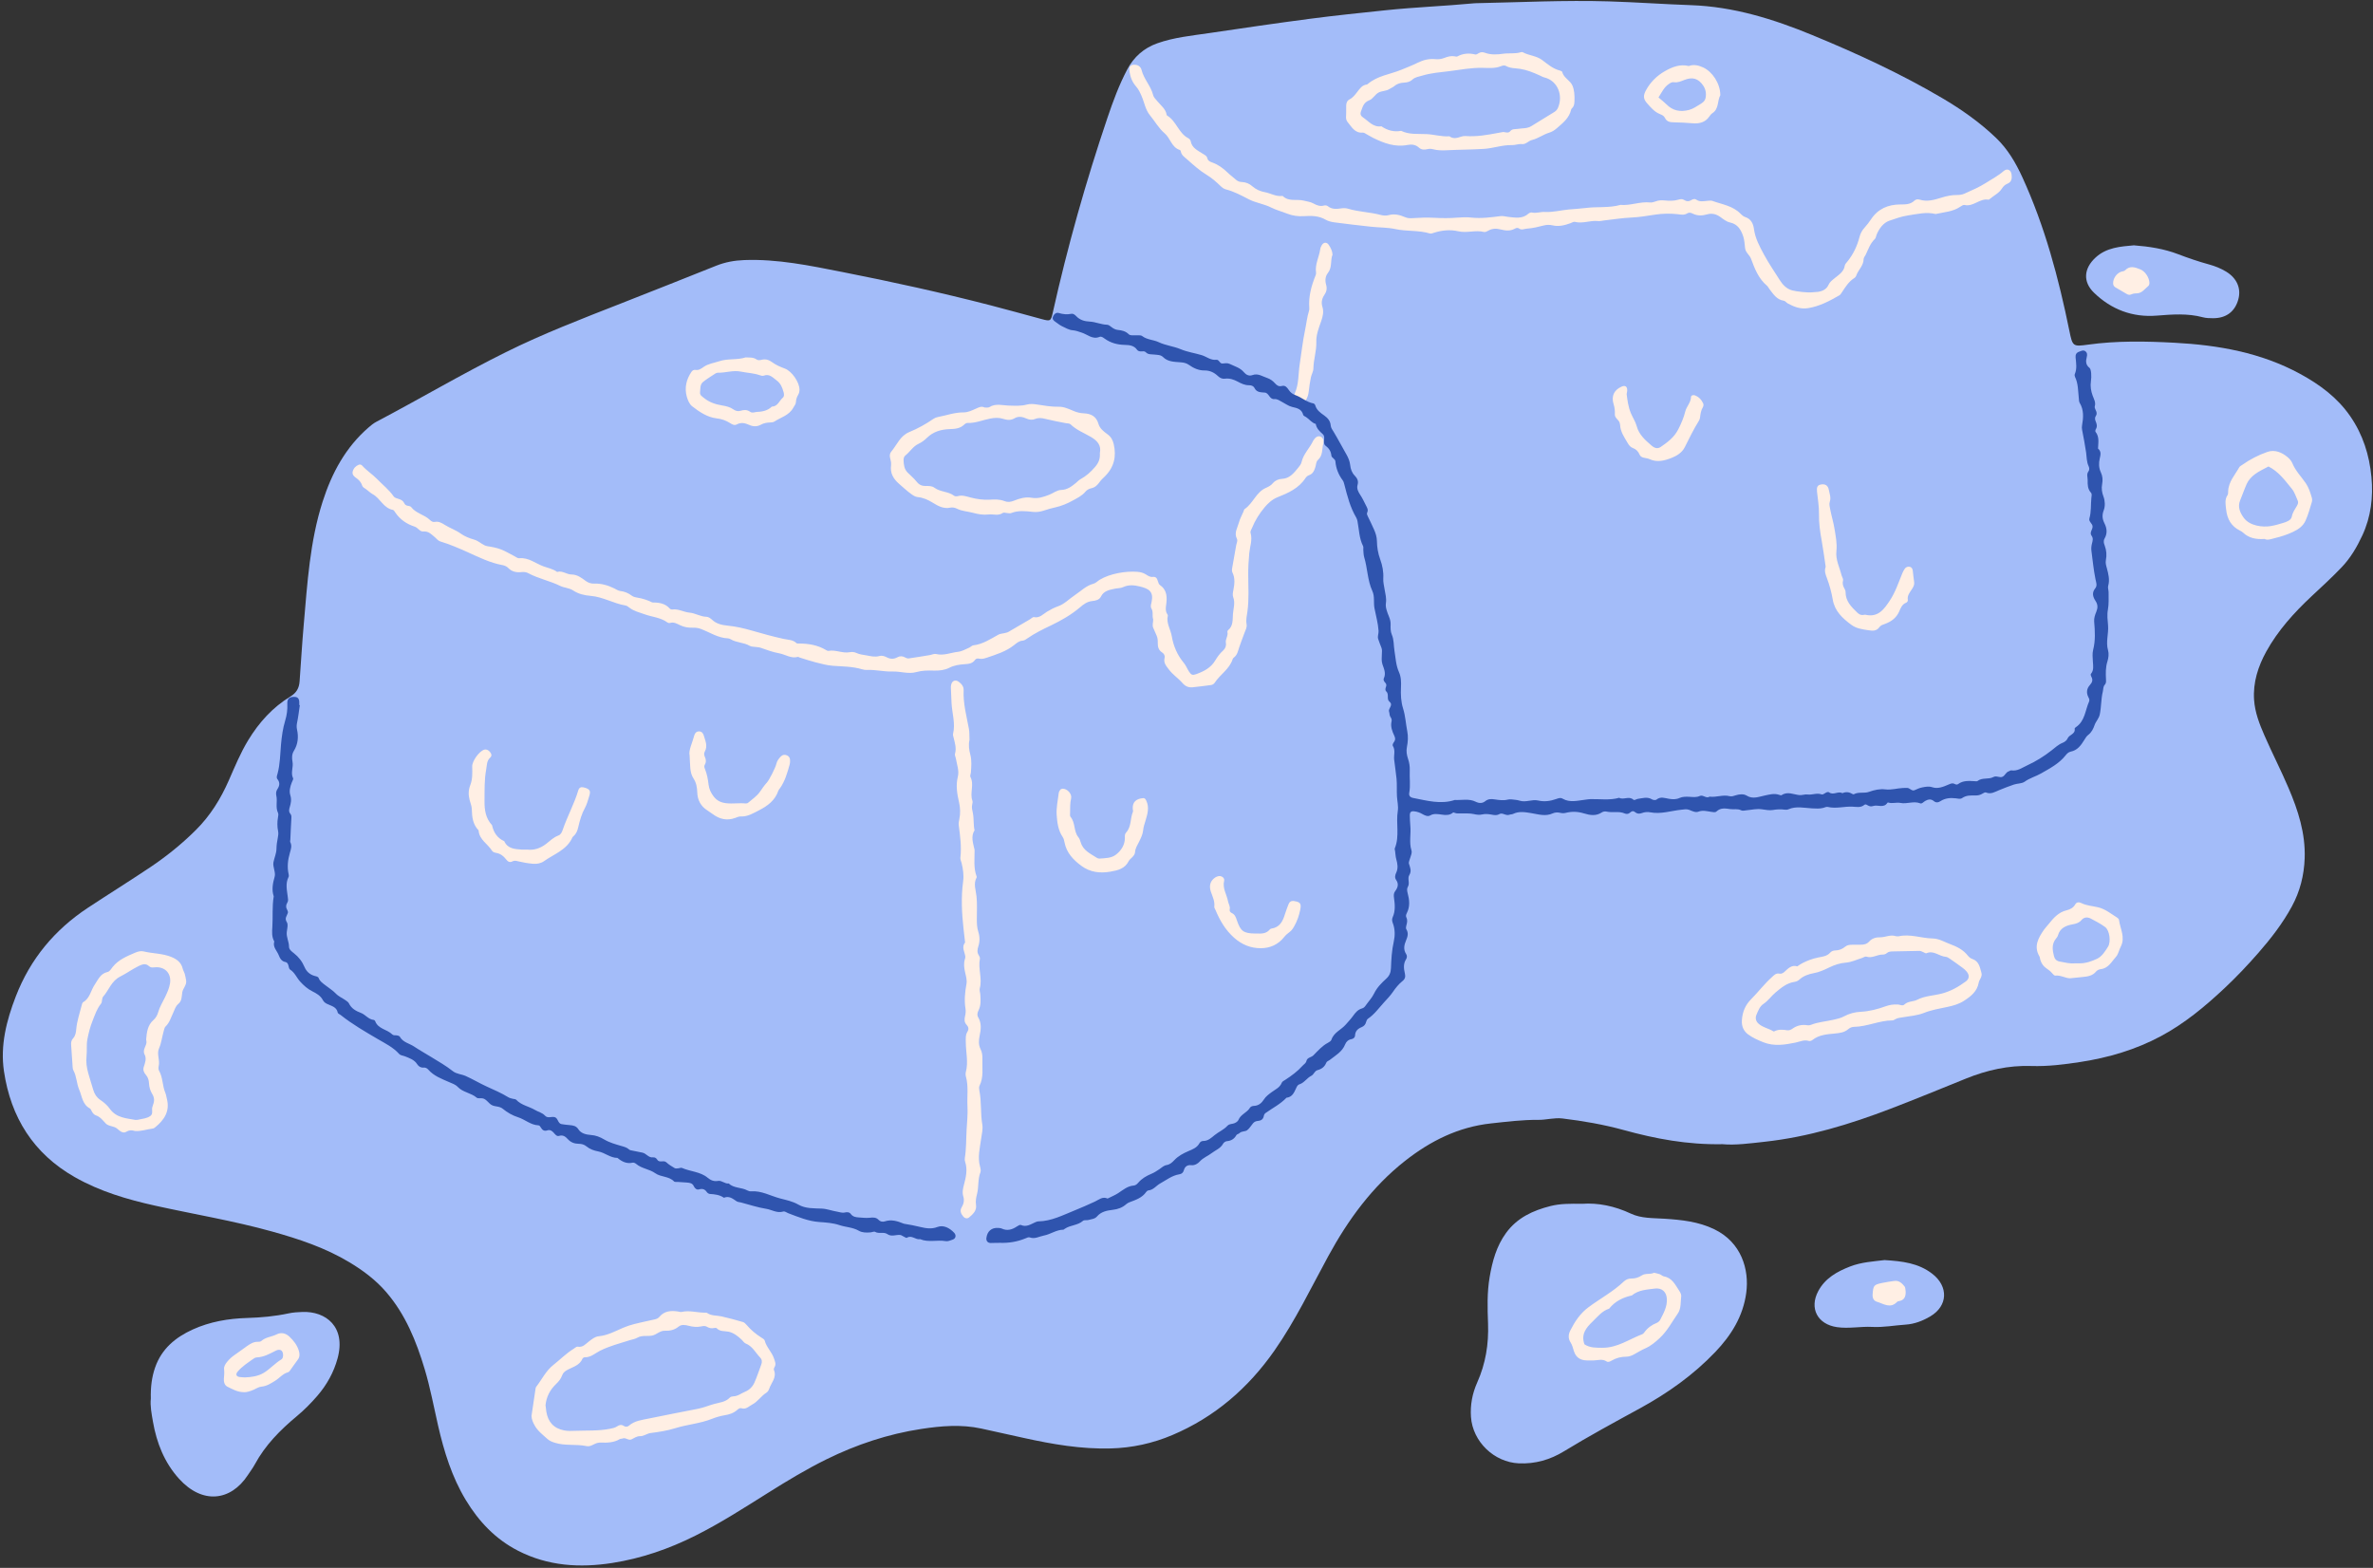 <?xml version="1.0" encoding="UTF-8"?><svg xmlns="http://www.w3.org/2000/svg" xmlns:xlink="http://www.w3.org/1999/xlink" height="330.9" preserveAspectRatio="xMidYMid meet" version="1.0" viewBox="-0.6 -0.2 500.8 330.9" width="500.8" zoomAndPan="magnify"><rect x="-0.6" y="-0.2" width="500.8" height="330.9" fill="#333333" stroke="none"/><g id="change1_1"><path d="M497.959,112.78c-1.135,2.45-2.498,4.775-4.368,6.736 c-2.034,2.133-4.213,4.122-6.367,6.137c-3.69,3.451-7.109,7.236-9.556,11.675 c-1.702,3.087-2.817,6.483-2.564,10.173c0.184,2.682,1.138,5.116,2.184,7.511 c1.627,3.724,3.489,7.346,5.084,11.082c2.017,4.724,3.592,9.571,3.409,14.829 c-0.125,3.61-0.984,7.01-2.698,10.17c-1.947,3.589-4.431,6.796-7.12,9.867 c-2.249,2.57-4.593,5.044-7.077,7.377c-4.117,3.866-8.443,7.467-13.462,10.155 c-5.327,2.853-11.024,4.521-16.963,5.439c-3.435,0.53-6.881,0.962-10.37,0.848 c-4.8-0.157-9.369,0.863-13.798,2.658c-5.286,2.142-10.563,4.312-15.889,6.353 c-8.595,3.293-17.374,5.965-26.562,6.977c-3.118,0.343-6.253,0.77-8.903,0.516 c-7.46,0.139-14.204-1.151-20.865-2.985c-4.245-1.169-8.567-1.915-12.933-2.443 c-1.722-0.208-3.392,0.31-5.093,0.294c-3.352-0.03-6.664,0.39-9.987,0.75 c-6.887,0.745-12.791,3.703-18.144,7.912c-6.927,5.446-11.993,12.399-16.18,20.07 c-3.672,6.73-6.975,13.669-11.389,19.98c-5.543,7.924-12.602,14.023-21.535,17.808 c-4.129,1.749-8.456,2.703-12.99,2.825c-6.224,0.167-12.276-0.874-18.301-2.203 c-3.008-0.664-6.013-1.342-9.025-1.993c-4.262-0.921-8.473-0.559-12.699,0.087 c-6.996,1.069-13.64,3.283-19.969,6.4c-4.235,2.086-8.279,4.532-12.28,7.043 c-5.053,3.172-10.073,6.408-15.415,9.085c-5.544,2.779-11.357,4.79-17.498,5.75 c-6.886,1.076-13.595,0.663-19.927-2.589c-4.754-2.442-8.264-6.162-10.999-10.682 c-2.959-4.889-4.604-10.265-5.871-15.784c-0.909-3.961-1.643-7.964-2.816-11.863 c-1.769-5.881-4.031-11.504-8.11-16.242c-2.213-2.571-4.877-4.56-7.749-6.289 c-5.104-3.072-10.707-4.932-16.402-6.517c-8.094-2.253-16.389-3.618-24.582-5.432 c-5.91-1.309-11.686-3.01-16.992-6.027c-8.725-4.961-13.52-12.628-14.954-22.382 c-0.799-5.434,0.533-10.667,2.502-15.763c3.062-7.925,8.223-14.098,15.269-18.742 c4.325-2.851,8.723-5.591,13.029-8.471c3.491-2.335,6.75-4.961,9.739-7.942 c3.03-3.02,5.205-6.548,6.911-10.423c1.267-2.877,2.454-5.788,4.099-8.493 c2.289-3.766,5.169-6.95,8.933-9.243c1.286-0.784,1.817-1.797,1.916-3.182 c0.287-3.984,0.523-7.973,0.871-11.951c0.765-8.744,1.282-17.532,3.987-25.977 c1.931-6.029,4.846-11.465,9.719-15.675c0.493-0.426,1.01-0.855,1.582-1.156 c9.164-4.828,18.084-10.108,27.368-14.715c7.884-3.913,16.086-7.06,24.265-10.269 c6.715-2.635,13.419-5.296,20.118-7.973c1.912-0.764,3.854-1.117,5.926-1.195 c7.025-0.261,13.825,1.166,20.643,2.506c10.49,2.06,20.928,4.358,31.281,7.029 c3.619,0.933,7.218,1.943,10.828,2.914c1.873,0.504,1.955,0.457,2.37-1.4 c3.105-13.9,6.966-27.589,11.53-41.078c1.176-3.477,2.446-6.925,4.166-10.187 c1.412-2.677,3.525-4.532,6.366-5.54c3.551-1.259,7.29-1.609,10.982-2.156 c7.065-1.047,14.133-2.084,21.215-3.012c5.324-0.697,10.668-1.246,16.01-1.806 c6.191-0.648,12.41-0.872,18.602-1.46c0.13-0.012,0.262-0.021,0.393-0.023 c9.371-0.186,18.74-0.669,28.115-0.384c5.76,0.175,11.511,0.597,17.271,0.795 c8.996,0.31,17.409,2.928,25.633,6.317c9.404,3.875,18.632,8.131,27.407,13.295 c4.072,2.397,7.941,5.121,11.364,8.4c2.442,2.339,4.133,5.2,5.544,8.278 c4.762,10.386,7.669,21.329,9.941,32.469c0.664,3.257,0.744,3.336,3.919,2.894 c6.056-0.844,12.185-0.727,18.263-0.404c9.221,0.491,18.255,2.074,26.506,6.569 c4.117,2.242,7.838,4.971,10.569,8.922c2.692,3.894,4.051,8.226,4.486,12.854 C500.269,104.711,499.771,108.867,497.959,112.78z M361.192,259.238 c-3.346-1.618-6.887-1.986-10.491-2.223c-2.413-0.159-4.908-0.035-7.142-1.087 c-3.41-1.605-6.946-2.311-10.292-2.063c-2.496-0.032-4.595-0.048-6.653,0.473 c-3.705,0.937-7.034,2.468-9.375,5.68c-2.03,2.786-2.894,5.977-3.463,9.304 c-0.557,3.259-0.461,6.543-0.339,9.808c0.162,4.345-0.509,8.474-2.285,12.449 c-1.028,2.301-1.494,4.723-1.316,7.278c0.365,5.22,4.889,9.545,10.078,9.783 c3.49,0.16,6.645-0.765,9.54-2.534c5.26-3.215,10.678-6.14,16.082-9.097 c5.832-3.192,11.229-7.02,15.842-11.849c3.369-3.526,5.88-7.527,6.551-12.498 C368.598,267.701,366.882,261.989,361.192,259.238z M63.235,276.691 c-0.985,0.037-1.959,0.089-2.928,0.298c-2.89,0.622-5.805,0.883-8.771,0.973 c-3.938,0.119-7.822,0.775-11.468,2.433c-3.664,1.666-6.563,4.09-7.928,8.005 c-0.718,2.059-0.973,4.207-0.907,6.571c-0.171,1.539,0.161,3.228,0.451,4.898 c0.777,4.47,2.417,8.612,5.488,12.011c4.939,5.465,10.912,4.746,14.517-0.734 c0.505-0.767,1.067-1.502,1.502-2.307c2.192-4.055,5.354-7.237,8.859-10.157 c1.555-1.296,3.002-2.755,4.324-4.289c1.987-2.305,3.466-4.943,4.269-7.899 C72.462,279.808,68.143,276.509,63.235,276.691z M454.541,66.414c3.284-0.26,6.52-0.519,9.751,0.346 c0.684,0.183,1.428,0.197,2.144,0.2c2.787,0.011,4.649-1.401,5.35-4.008 c0.619-2.301-0.318-4.451-2.577-5.824c-1.125-0.684-2.342-1.169-3.614-1.518 c-2.213-0.607-4.383-1.344-6.527-2.165c-2.963-1.135-6.062-1.62-9.336-1.869 c-2.824,0.26-5.782,0.43-8.123,2.617c-2.435,2.274-2.676,5.066-0.302,7.375 C444.959,65.119,449.446,66.818,454.541,66.414z M407.172,268.617 c-2.94-2.263-6.336-2.645-10.055-2.874c-2.299,0.286-4.878,0.418-7.281,1.356 c-2.719,1.062-5.235,2.442-6.7,5.17c-1.957,3.645-0.163,7.029,3.939,7.626 c2.502,0.364,4.963-0.18,7.444-0.048c2.367,0.125,4.7-0.329,7.051-0.484 c1.836-0.122,3.579-0.78,5.184-1.728C410.519,275.412,410.643,271.289,407.172,268.617z" fill="#A3BCF9"/></g><g id="change2_1"><path d="M278.673,93.401c-0.313,1.168-0.055,2.524-1.129,3.466 c-0.408,0.358-0.377,0.963-0.532,1.459c-0.24,0.768-0.505,1.481-1.383,1.775 c-0.285,0.095-0.564,0.359-0.735,0.618c-1.414,2.151-3.622,3.125-5.885,4.027 c-1.112,0.443-2.013,1.272-2.726,2.125c-1.079,1.29-2.006,2.747-2.649,4.342 c-0.145,0.36-0.421,0.684-0.301,1.107c0.41,1.445-0.154,2.835-0.288,4.239 c-0.148,1.557-0.23,3.088-0.217,4.659c0.021,2.526,0.176,5.067-0.164,7.596 c-0.12,0.896-0.359,1.79-0.181,2.73c0.124,0.658-0.247,1.272-0.469,1.886 c-0.356,0.986-0.743,1.961-1.078,2.954c-0.271,0.804-0.407,1.667-1.164,2.216 c-0.101,0.073-0.191,0.197-0.229,0.315c-0.667,2.1-2.63,3.212-3.77,4.951 c-0.183,0.279-0.472,0.47-0.809,0.515c-1.296,0.169-2.592,0.342-3.893,0.472 c-0.834,0.083-1.537-0.221-2.094-0.867c-0.886-1.028-2.05-1.763-2.883-2.874 c-0.57-0.76-1.176-1.391-0.922-2.434c0.121-0.497-0.108-0.916-0.524-1.182 c-0.764-0.488-0.928-1.214-0.912-2.044c0.01-0.524-0.023-1.045-0.256-1.537 c-0.252-0.532-0.474-1.077-0.705-1.618c-0.248-0.581,0.014-1.166-0.005-1.778 c-0.269-0.715,0.08-1.547-0.364-2.276c-0.258-0.423-0.078-0.889,0.018-1.339 c0.486-2.291-0.558-2.866-2.558-3.348c-1.093-0.263-2.31-0.388-3.464,0.169 c-0.508,0.245-1.154,0.194-1.727,0.323c-1.144,0.258-2.323,0.416-2.939,1.676 c-0.35,0.716-1.171,0.857-1.866,0.933c-1.053,0.115-1.774,0.669-2.545,1.324 c-1.851,1.573-3.956,2.777-6.146,3.824c-1.702,0.814-3.4,1.638-4.951,2.721 c-0.331,0.231-0.642,0.46-1.045,0.491c-0.702,0.055-1.2,0.477-1.713,0.89 c-1.721,1.385-3.793,2.023-5.837,2.712c-0.494,0.166-1.002,0.312-1.543,0.2 c-0.331-0.069-0.688-0.067-0.898,0.235c-0.552,0.793-1.316,0.865-2.216,0.927 c-1.085,0.075-2.179,0.218-3.223,0.75c-0.977,0.498-2.12,0.638-3.258,0.601 c-1.244-0.04-2.486-0.036-3.709,0.31c-1.673,0.473-3.336-0.172-4.998-0.116 c-1.834,0.061-3.618-0.42-5.444-0.331c-0.32,0.016-0.658-0.035-0.966-0.129 c-2.03-0.614-4.127-0.597-6.213-0.749c-1.226-0.089-2.44-0.427-3.641-0.729 c-1.138-0.286-2.251-0.672-3.373-1.016c-0.124-0.038-0.261-0.16-0.361-0.132 c-1.452,0.404-2.636-0.52-3.954-0.757c-1.357-0.245-2.623-0.716-3.906-1.168 c-0.301-0.106-0.637-0.109-0.957-0.162c-0.452-0.074-0.976-0.028-1.344-0.246 c-1.253-0.744-2.785-0.634-4.023-1.388c-0.164-0.1-0.367-0.184-0.555-0.19 c-2.148-0.074-3.893-1.309-5.819-2.017c-0.572-0.21-1.151-0.254-1.74-0.237 c-0.869,0.024-1.707-0.124-2.488-0.487c-0.713-0.331-1.375-0.776-2.23-0.505 c-0.158,0.05-0.41-0.028-0.555-0.134c-1.421-1.039-3.173-1.12-4.752-1.693 c-1.092-0.397-2.264-0.652-3.219-1.393c-0.255-0.198-0.547-0.425-0.849-0.474 c-2.515-0.412-4.747-1.818-7.324-2.026c-1.306-0.105-2.59-0.391-3.719-1.144 c-0.83-0.553-1.86-0.53-2.759-0.973c-2.167-1.067-4.589-1.526-6.732-2.683 c-0.413-0.223-0.87-0.271-1.339-0.222c-1.084,0.113-2.065-0.032-2.882-0.886 c-0.294-0.308-0.784-0.512-1.216-0.591c-2.6-0.474-4.955-1.652-7.314-2.716 c-1.904-0.858-3.803-1.674-5.797-2.278c-0.471-0.143-0.726-0.537-1.075-0.826 c-0.738-0.611-1.353-1.38-2.527-1.272c-0.714,0.066-1.102-0.807-1.829-1.036 c-1.653-0.522-3.049-1.485-4.05-2.951c-0.146-0.214-0.316-0.53-0.518-0.568 c-1.994-0.373-2.656-2.437-4.255-3.309c-0.51-0.278-0.927-0.721-1.406-1.06 c-0.321-0.227-0.719-0.393-0.838-0.792c-0.221-0.741-0.728-1.22-1.331-1.642 c-0.451-0.315-0.805-0.708-0.647-1.314c0.176-0.677,0.625-1.145,1.262-1.409 c0.25-0.104,0.547-0.033,0.727,0.17c0.954,1.078,2.185,1.837,3.193,2.882 c1.155,1.198,2.486,2.223,3.452,3.62c0.195,0.282,0.654,0.426,1.021,0.532 c0.532,0.154,0.972,0.374,1.213,0.9c0.145,0.317,0.388,0.495,0.748,0.553 c0.25,0.04,0.581,0.098,0.712,0.271c1.023,1.352,2.803,1.586,3.963,2.724 c0.29,0.284,0.636,0.496,1.059,0.407c0.786-0.165,1.487,0.256,2.024,0.599 c1.106,0.705,2.359,1.102,3.434,1.879c0.826,0.596,1.848,0.989,2.84,1.269 c1.048,0.295,1.786,1.238,2.786,1.386c0.973,0.143,1.925,0.328,2.823,0.666 c0.975,0.367,1.875,0.933,2.812,1.405c0.348,0.176,0.724,0.501,1.058,0.467 c1.976-0.201,3.436,1.089,5.118,1.709c0.974,0.359,2.034,0.539,2.896,1.182 c1.098-0.342,1.991,0.53,2.985,0.535c1.244,0.006,2.104,0.67,2.985,1.323 c0.611,0.453,1.162,0.629,1.959,0.604c1.423-0.044,2.81,0.372,4.108,1.005 c0.409,0.2,0.815,0.493,1.247,0.544c0.94,0.111,1.736,0.444,2.49,1.014 c0.343,0.259,0.844,0.355,1.289,0.425c0.851,0.133,1.656,0.393,2.446,0.72 c0.242,0.1,0.486,0.287,0.727,0.284c1.351-0.014,2.59,0.217,3.547,1.29 c0.113,0.126,0.373,0.201,0.549,0.178c1.277-0.171,2.379,0.562,3.616,0.668 c1.209,0.104,2.293,0.852,3.569,0.874c0.405,0.007,0.868,0.339,1.192,0.642 c0.927,0.866,2.088,1.107,3.254,1.222c1.772,0.175,3.48,0.571,5.184,1.066 c2.199,0.638,4.412,1.245,6.647,1.737c0.947,0.208,1.942,0.146,2.711,0.893 c0.112,0.108,0.374,0.082,0.567,0.083c1.986,0.01,3.897,0.323,5.638,1.357 c0.166,0.098,0.381,0.23,0.545,0.198c1.516-0.293,2.953,0.559,4.474,0.28 c0.432-0.079,0.962-0.061,1.345,0.124c0.728,0.351,1.474,0.416,2.244,0.552 c0.909,0.16,1.755,0.395,2.685,0.126c0.51-0.147,1.051,0.009,1.523,0.259 c0.754,0.399,1.487,0.444,2.247,0.021c0.558-0.31,1.115-0.296,1.681,0.037 c0.214,0.126,0.506,0.225,0.742,0.191c1.479-0.21,2.953-0.457,4.427-0.7 c0.45-0.074,0.935-0.332,1.336-0.232c1.613,0.403,3.086-0.289,4.621-0.46 c0.87-0.097,1.606-0.551,2.386-0.885c0.298-0.128,0.551-0.447,0.847-0.481 c2.014-0.232,3.639-1.337,5.345-2.276c0.329-0.181,0.754-0.185,1.131-0.281 c0.315-0.08,0.658-0.119,0.932-0.275c1.532-0.873,3.047-1.775,4.567-2.667 c0.28-0.164,0.6-0.513,0.832-0.462c1.224,0.268,1.933-0.654,2.792-1.158 c0.735-0.432,1.447-0.831,2.266-1.113c1.379-0.474,2.391-1.582,3.589-2.377 c1.281-0.849,2.362-1.992,3.93-2.403c0.479-0.125,0.868-0.57,1.316-0.839 c2.186-1.315,5.525-1.853,7.882-1.675c0.67,0.051,1.294,0.197,1.859,0.561 c0.443,0.285,0.875,0.589,1.446,0.517c0.674-0.086,0.913,0.323,1.071,0.889 c0.085,0.304,0.213,0.681,0.448,0.843c1.549,1.068,1.513,2.625,1.3,4.197 c-0.092,0.677-0.161,1.29,0.216,1.889c0.069,0.109,0.163,0.256,0.139,0.36 c-0.373,1.569,0.593,2.887,0.836,4.342c0.344,2.062,1.162,3.981,2.541,5.629 c0.454,0.543,0.708,1.248,1.103,1.847c0.466,0.707,0.749,0.802,1.471,0.543 c1.613-0.579,3.117-1.327,4.038-2.875c0.47-0.791,1.003-1.513,1.694-2.138 c0.443-0.401,0.684-0.97,0.569-1.606c-0.144-0.803,0.541-1.486,0.32-2.303 c-0.028-0.102,0.044-0.287,0.131-0.357c1.142-0.909,0.946-2.243,1.044-3.446 c0.094-1.159,0.503-2.324,0.061-3.503c-0.19-0.508-0.07-1.028,0.032-1.55 c0.24-1.231,0.385-2.467-0.187-3.66c-0.15-0.312-0.133-0.629-0.073-0.959 c0.289-1.611,0.571-3.222,0.853-4.834c0.078-0.448,0.36-0.926,0.146-1.346 c-0.635-1.242,0.116-2.297,0.411-3.395c0.218-0.813,0.643-1.571,0.977-2.353 c0.077-0.181,0.105-0.437,0.242-0.529c1.797-1.2,2.414-3.584,4.516-4.481 c0.538-0.23,1.063-0.519,1.454-0.986c0.497-0.593,1.196-0.87,1.909-0.905 c1.659-0.082,2.518-1.251,3.434-2.355c0.29-0.349,0.604-0.751,0.7-1.176 c0.39-1.725,1.7-2.927,2.427-4.454c0.028-0.059,0.056-0.119,0.091-0.174 c0.426-0.67,0.934-0.95,1.431-0.787C278.515,92.088,278.873,92.653,278.673,93.401z M422.22,35.925 c-1.143,1.002-2.489,1.687-3.745,2.496c-1.41,0.909-2.99,1.562-4.526,2.261 c-0.46,0.209-1.021,0.277-1.534,0.272c-1.133-0.01-2.202,0.221-3.278,0.554 c-1.502,0.465-3.02,0.932-4.624,0.422c-0.393-0.125-0.815-0.056-1.111,0.229 c-0.847,0.814-1.89,0.788-2.949,0.791c-2.579,0.008-4.709,0.91-6.185,3.125 c-0.398,0.598-0.835,1.18-1.321,1.708c-0.546,0.594-0.909,1.232-1.115,2.03 c-0.493,1.906-1.321,3.669-2.577,5.211c-0.205,0.252-0.484,0.524-0.526,0.816 c-0.19,1.332-1.274,1.948-2.152,2.679c-0.508,0.424-1.008,0.762-1.291,1.403 c-0.406,0.919-1.238,1.318-2.189,1.47c-0.387,0.062-0.788,0.032-1.176,0.092 c-0.902,0.141-3.475-0.169-4.304-0.4c-1.24-0.346-2.019-1.223-2.646-2.219 c-1.109-1.76-2.29-3.469-3.284-5.313c-0.938-1.741-1.859-3.421-2.13-5.416 c-0.154-1.134-0.61-2.139-1.871-2.54c-0.354-0.113-0.681-0.401-0.949-0.678 c-1.629-1.687-3.892-1.975-5.948-2.715c-0.292-0.105-0.652-0.052-0.977-0.028 c-0.838,0.064-1.675,0.307-2.464-0.262c-0.267-0.193-0.665-0.1-0.941,0.079 c-0.567,0.366-1.077,0.354-1.639-0.018c-0.345-0.228-0.763-0.148-1.146-0.035 c-0.964,0.285-1.951,0.264-2.929,0.164c-0.669-0.069-1.292-0.038-1.924,0.216 c-0.356,0.143-0.775,0.246-1.149,0.207c-2.117-0.22-4.133,0.709-6.242,0.515 c-2.415,0.692-4.926,0.331-7.378,0.657c-1.16,0.154-2.341,0.201-3.511,0.311 c-1.692,0.158-3.354,0.618-5.074,0.522c-0.91-0.051-1.804,0.324-2.736,0.119 c-0.215-0.047-0.54,0.087-0.718,0.246c-1.298,1.162-2.825,0.82-4.312,0.674 c-0.516-0.051-1.01-0.231-1.551-0.162c-2.068,0.262-4.13,0.542-6.231,0.309 c-0.971-0.108-1.97-0.063-2.948,0.017c-1.625,0.133-3.241,0.119-4.869,0.029 c-1.49-0.083-2.995-0.028-4.485,0.076c-0.606,0.043-1.104,0.028-1.685-0.225 c-1.079-0.47-2.225-0.746-3.435-0.408c-0.574,0.16-1.172,0.089-1.752-0.065 c-2.219-0.587-4.543-0.616-6.75-1.281c-0.428-0.129-0.921-0.163-1.363-0.099 c-1.055,0.154-2.07,0.278-2.989-0.467c-0.173-0.141-0.52-0.187-0.744-0.124 c-0.833,0.234-1.527-0.018-2.243-0.421c-0.628-0.353-1.365-0.428-2.062-0.607 c-1.463-0.374-3.153,0.285-4.42-0.963c-0.037-0.036-0.128-0.03-0.192-0.023 c-1.29,0.149-2.391-0.582-3.609-0.802c-0.929-0.167-1.879-0.569-2.64-1.247 c-0.605-0.539-1.319-0.846-2.139-0.887c-0.466-0.023-0.894-0.123-1.263-0.456 c-0.583-0.525-1.228-0.984-1.79-1.53c-0.954-0.926-1.992-1.694-3.259-2.14 c-0.43-0.151-0.899-0.343-1.015-0.847c-0.139-0.6-0.612-0.761-1.057-1.049 c-1.022-0.662-2.224-1.186-2.477-2.612c-0.04-0.224-0.26-0.491-0.469-0.597 c-2.086-1.053-2.535-3.634-4.497-4.794c-0.051-0.03-0.098-0.103-0.107-0.161 c-0.191-1.263-1.215-1.955-1.942-2.852c-0.329-0.406-0.782-0.806-0.895-1.277 c-0.466-1.943-1.973-3.389-2.45-5.321c-0.146-0.593-0.584-1.02-1.254-1.103 c-1.028-0.127-1.402,0.346-1.314,1.174c0.137,1.286,0.554,2.432,1.402,3.393 c0.531,0.601,0.837,1.277,1.158,2.006c0.599,1.358,0.795,2.891,1.782,4.086 c1.039,1.258,1.861,2.754,3.082,3.787c1.25,1.059,1.476,3.001,3.24,3.535 c0.089,0.027,0.164,0.209,0.187,0.33c0.151,0.788,0.822,1.196,1.335,1.652 c1.31,1.165,2.634,2.36,4.123,3.262c1.091,0.661,1.995,1.463,2.888,2.323 c0.334,0.321,0.69,0.621,1.146,0.738c1.729,0.445,3.278,1.278,4.852,2.094 c1.493,0.774,3.207,0.968,4.745,1.75c1.005,0.511,2.19,0.819,3.275,1.251 c1.188,0.473,2.391,0.638,3.636,0.556c1.586-0.103,3.122-0.085,4.569,0.753 c0.55,0.319,1.231,0.479,1.871,0.563c2.581,0.341,5.167,0.643,7.755,0.922 c1.687,0.182,3.417,0.131,5.062,0.488c2.427,0.527,4.945,0.21,7.336,0.938 c0.219,0.067,0.511-0.052,0.754-0.132c1.702-0.559,3.491-0.734,5.186-0.34 c1.842,0.428,3.648-0.308,5.453,0.15c0.266,0.068,0.641-0.128,0.916-0.287 c0.861-0.501,1.744-0.463,2.665-0.229c0.969,0.247,1.942,0.342,2.873-0.16 c0.302-0.163,0.638-0.282,0.926-0.068c0.569,0.423,1.088,0.076,1.653,0.041 c1.255-0.079,2.437-0.384,3.64-0.685c0.554-0.139,1.197-0.147,1.752-0.015 c1.351,0.321,2.587-0.008,3.828-0.454c0.304-0.109,0.652-0.349,0.916-0.28 c1.65,0.43,3.244-0.35,4.878-0.169c0.444,0.049,0.909-0.085,1.364-0.135 c1.883-0.21,3.762-0.518,5.651-0.602c1.711-0.076,3.385-0.363,5.062-0.619 c1.574-0.24,3.138-0.265,4.7-0.095c0.727,0.079,1.402,0.261,2.078-0.179 c0.36-0.235,0.769-0.122,1.13,0.057c1.002,0.495,2.017,0.463,3.064,0.159 c1.014-0.295,1.924-0.05,2.782,0.563c0.636,0.454,1.259,0.985,2.045,1.153 c1.635,0.348,2.335,1.585,2.789,2.976c0.26,0.796,0.276,1.672,0.392,2.514 c0.123,0.89,0.947,1.352,1.251,2.184c0.761,2.084,1.579,4.18,3.366,5.68 c0.194,0.163,0.301,0.427,0.462,0.634c0.838,1.073,1.531,2.307,3.091,2.527 c0.286,0.04,0.514,0.398,0.799,0.554c1.337,0.73,2.704,1.268,4.298,1.013 c2.426-0.388,4.539-1.505,6.62-2.71c0.213-0.123,0.363-0.376,0.506-0.593 c0.759-1.15,1.473-2.333,2.693-3.083c0.155-0.096,0.296-0.284,0.353-0.459 c0.404-1.227,1.565-2.109,1.568-3.529c0.001-0.292,0.279-0.582,0.422-0.876 c0.566-1.166,0.959-2.425,1.953-3.354c0.213-0.199,0.234-0.597,0.358-0.898 c0.541-1.312,1.454-2.532,2.683-2.95c1.262-0.429,2.568-0.912,3.931-1.114 c1.939-0.286,3.856-0.795,5.839-0.303c1.788-0.403,3.65-0.466,5.229-1.555 c0.259-0.179,0.626-0.41,0.881-0.351c1.866,0.434,3.201-1.447,5.029-1.119 c0.1,0.018,0.243-0.097,0.34-0.18c0.84-0.723,1.9-1.193,2.515-2.173 c0.286-0.457,0.65-0.811,1.161-1.016c0.921-0.369,0.984-1.147,0.876-1.969 C423.786,35.623,422.98,35.258,422.22,35.925z M162.832,288.375c-0.098,0.15-0.161,0.413-0.099,0.565 c0.66,1.602-0.604,2.71-1.025,4.028c-0.094,0.293-0.324,0.61-0.582,0.772 c-1.108,0.697-1.789,1.871-2.991,2.498c-0.741,0.387-1.292,1.087-2.271,0.774 c-0.329-0.105-0.629,0.128-0.877,0.35c-0.762,0.681-1.665,0.969-2.666,1.132 c-0.899,0.147-1.797,0.407-2.644,0.746c-2.513,1.005-5.228,1.187-7.795,1.989 c-1.666,0.521-3.424,0.792-5.162,1.012c-0.812,0.103-1.437,0.685-2.234,0.666 c-0.713-0.017-1.226,0.395-1.811,0.674c-0.65,0.309-1.225-0.464-1.898-0.181 c-0.177,0.074-0.414,0.03-0.572,0.125c-1.243,0.744-2.608,0.784-3.993,0.735 c-0.195-0.007-0.394,0.013-0.587,0.044c-0.837,0.134-1.518,0.891-2.419,0.701 c-2.237-0.472-4.569-0.005-6.785-0.733c-0.575-0.189-1.071-0.387-1.527-0.804 c-0.956-0.875-2.002-1.642-2.654-2.817c-0.358-0.644-0.648-1.28-0.668-2.025 c0.284-1.927,0.567-3.855,0.856-5.782c0.019-0.126,0.062-0.265,0.139-0.364 c1.197-1.54,2.027-3.358,3.614-4.606c1.437-1.131,2.72-2.457,4.293-3.418 c0.275-0.168,0.596-0.491,0.836-0.443c1.1,0.22,1.662-0.563,2.382-1.102 c0.624-0.468,1.247-1.012,2.063-1.091c1.865-0.182,3.5-1.074,5.154-1.793 c1.535-0.667,3.114-0.967,4.702-1.335c0.638-0.148,1.279-0.282,1.918-0.423 c0.392-0.087,0.769-0.233,1.027-0.542c1.055-1.267,2.441-1.353,3.92-1.138 c0.259,0.038,0.537,0.148,0.776,0.093c1.62-0.374,3.205,0.139,4.808,0.155 c0.194,0.002,0.435-0.03,0.575,0.067c0.921,0.641,2.013,0.494,3.024,0.719 c1.523,0.339,3.03,0.759,4.53,1.192c0.287,0.083,0.552,0.348,0.756,0.59 c0.898,1.062,1.947,1.938,3.118,2.681c0.272,0.173,0.655,0.378,0.72,0.636 c0.362,1.43,1.529,2.425,1.973,3.814C162.96,287.174,163.256,287.728,162.832,288.375z M159.823,286.312c-0.983-1.025-1.614-2.403-3.064-2.972c-0.333-0.131-0.558-0.531-0.84-0.8 c-0.809-0.772-1.766-1.49-2.792-1.69c-0.866-0.169-1.77,0.013-2.476-0.724 c-0.099-0.103-0.383-0.085-0.564-0.044c-0.547,0.124-1.033,0.013-1.503-0.27 c-0.362-0.218-0.752-0.162-1.144-0.079c-0.917,0.195-1.817,0.114-2.72-0.128 c-0.707-0.189-1.493-0.312-2.085,0.168c-0.88,0.715-1.847,0.926-2.926,0.883 c-1.055-0.042-1.773,0.862-2.717,1.026c-1.012,0.176-2.103-0.116-3.065,0.432 c-0.525,0.299-1.106,0.374-1.662,0.551c-2.114,0.672-4.273,1.217-6.27,2.233 c-1.029,0.523-1.915,1.402-3.196,1.36c-0.159-0.005-0.413,0.155-0.474,0.302 c-0.576,1.367-1.925,1.7-3.063,2.291c-0.554,0.287-1.012,0.616-1.22,1.201 c-0.271,0.759-0.739,1.324-1.328,1.888c-1.241,1.188-2.014,2.674-2.186,4.441 c0.054,0.438,0.094,0.896,0.169,1.348c0.358,2.162,1.528,3.52,3.752,3.956 c0.793,0.155,1.552,0.118,2.335,0.088c2.451-0.094,4.913,0.062,7.348-0.429 c0.523-0.105,1.025-0.183,1.459-0.483c0.471-0.325,0.927-0.46,1.45-0.123 c0.367,0.236,0.762,0.233,1.093-0.054c1.208-1.048,2.742-1.199,4.202-1.504 c3.446-0.721,6.907-1.37,10.361-2.056c1.159-0.23,2.252-0.69,3.381-1.006 c1.181-0.33,2.431-0.39,3.352-1.364c0.159-0.168,0.48-0.248,0.729-0.255 c0.97-0.027,1.7-0.658,2.537-1c0.847-0.347,1.536-1.044,1.911-1.885 c0.557-1.249,0.972-2.561,1.457-3.843C160.264,287.234,160.227,286.733,159.823,286.312z M206.076,229.91c-0.064-0.308-0.088-0.698,0.044-0.962c0.903-1.803,0.54-3.729,0.607-5.612 c0.026-0.728-0.055-1.442-0.384-2.107c-0.461-0.933-0.405-1.879-0.191-2.875 c0.276-1.287,0.421-2.595-0.303-3.823c-0.297-0.504-0.177-1.019,0.067-1.505 c0.528-1.049,0.442-2.166,0.375-3.279c-0.027-0.456-0.231-0.947-0.118-1.357 c0.571-2.084-0.404-4.163,0.028-6.241c0.046-0.221-0.093-0.523-0.231-0.731 c-0.411-0.62-0.305-1.246-0.101-1.887c0.328-1.031,0.319-2.061-0.011-3.087 c-0.286-0.888-0.308-1.801-0.307-2.723c0.003-1.573,0.089-3.157-0.065-4.717 c-0.133-1.35-0.714-2.671,0.017-4.011c0.028-0.052,0.03-0.137,0.009-0.194 c-0.694-1.822-0.42-3.719-0.436-5.593c-0.001-0.064-0.023-0.129-0.037-0.193 c-0.291-1.331-0.789-2.663,0.027-3.986c-0.269-1.18-0.113-2.409-0.343-3.572 c-0.128-0.649-0.319-1.238-0.145-1.899c0.065-0.246,0.115-0.547,0.034-0.773 c-0.59-1.631,0.437-3.389-0.417-5.009c-0.124-0.235,0.084-0.635,0.105-0.96 c0.081-1.242,0.201-2.492-0.117-3.716c-0.268-1.028-0.434-2.052-0.182-3.133 c-0.035-0.763,0.018-1.564-0.122-2.329c-0.495-2.702-1.242-5.363-1.113-8.153 c0.036-0.787-0.433-1.353-1.04-1.799c-0.705-0.517-1.427-0.212-1.601,0.672 c-0.038,0.192-0.062,0.391-0.055,0.586c0.042,1.106,0.083,2.213,0.148,3.318 c0.125,2.136,0.838,4.24,0.318,6.413c-0.057,0.236,0.04,0.519,0.102,0.772 c0.278,1.141,0.655,2.261,0.294,3.471c-0.08,0.27,0.138,0.621,0.19,0.94 c0.209,1.281,0.74,2.591,0.423,3.854c-0.47,1.874-0.154,3.641,0.252,5.431 c0.266,1.172,0.306,2.336,0.063,3.508c-0.094,0.451-0.186,0.89-0.124,1.359 c0.3,2.26,0.609,4.519,0.34,6.812c-0.042,0.362,0.167,0.753,0.258,1.131 c0.304,1.272,0.505,2.52,0.322,3.866c-0.45,3.318-0.284,6.651,0.081,9.973 c0.107,0.974,0.22,1.947,0.33,2.92c-0.802,1.003-0.074,1.974,0.051,2.961 c0.024,0.186-0.039,0.392-0.095,0.578c-0.278,0.911-0.163,1.797,0.038,2.713 c0.179,0.821,0.455,1.652,0.295,2.518c-0.319,1.735-0.489,3.468-0.198,5.233 c0.083,0.502,0.017,1.056-0.102,1.557c-0.162,0.684-0.169,1.289,0.341,1.831 c0.404,0.429,0.499,0.901,0.172,1.429c-0.443,0.713-0.358,1.511-0.351,2.296 c0.019,2.074,0.56,4.145,0.008,6.225c-0.081,0.304-0.064,0.67,0.021,0.976 c0.571,2.061,0.207,4.17,0.323,6.253c0.091,1.627-0.086,3.265-0.179,4.896 c-0.114,2.01-0.053,4.03-0.379,6.031c-0.041,0.25-0.019,0.535,0.061,0.775 c0.549,1.643,0.184,3.231-0.234,4.824c-0.216,0.822-0.416,1.633-0.149,2.51 c0.236,0.775,0.107,1.55-0.332,2.267c-0.45,0.737-0.164,1.396,0.333,1.976 c0.34,0.397,0.839,0.504,1.234,0.174c0.808-0.677,1.63-1.459,1.451-2.617 c-0.128-0.825,0.018-1.562,0.212-2.317c0.385-1.503,0.133-3.099,0.713-4.581 c0.129-0.331,0.037-0.793-0.068-1.163c-0.578-2.03-0.027-4.024,0.236-6.007 c0.13-0.976,0.394-1.96,0.231-2.917C206.292,234.739,206.57,232.293,206.076,229.91z M417.568,205.13 c0.111,0.391-0,0.775-0.181,1.139c-0.145,0.292-0.34,0.582-0.393,0.894 c-0.315,1.852-1.617,2.885-3.063,3.828c-1.107,0.722-2.294,1.059-3.602,1.332 c-1.637,0.342-3.313,0.625-4.916,1.261c-1.374,0.545-2.926,0.655-4.407,0.908 c-0.583,0.099-1.168,0.13-1.688,0.455c-0.163,0.102-0.36,0.211-0.542,0.211 c-2.766,0.005-5.312,1.312-8.07,1.36c-0.475,0.008-0.899,0.179-1.256,0.491 c-0.789,0.689-1.764,0.812-2.745,0.909c-1.693,0.168-3.404,0.249-4.825,1.386 c-0.184,0.147-0.523,0.257-0.73,0.192c-1.015-0.317-1.874,0.147-2.825,0.344 c-2.224,0.461-4.531,0.825-6.752-0.056c-1.142-0.453-2.311-0.959-3.28-1.691 c-0.876-0.662-1.364-1.652-1.288-2.921c0.107-1.79,0.711-3.249,1.979-4.518 c1.475-1.477,2.731-3.161,4.293-4.565c0.501-0.451,0.886-0.957,1.659-0.798 c0.421,0.087,0.78-0.133,1.07-0.397c0.772-0.702,1.486-1.504,2.702-1.144 c0.785-0.583,1.646-0.988,2.565-1.339c0.618-0.236,1.22-0.406,1.863-0.533 c0.886-0.176,1.83-0.26,2.498-1.013c0.271-0.306,0.649-0.46,1.051-0.468 c0.822-0.015,1.524-0.286,2.155-0.817c0.42-0.353,0.961-0.385,1.492-0.39 c0.59-0.005,1.179-0.017,1.769-0.01c0.679,0.008,1.282-0.124,1.77-0.667 c0.608-0.676,1.426-0.915,2.31-0.897c1.109,0.022,2.165-0.629,3.29-0.24 c0.204,0.014,0.411,0.077,0.593,0.035c2.449-0.563,4.797,0.411,7.204,0.454 c1.361,0.024,2.481,0.746,3.696,1.195c1.419,0.525,2.75,1.182,3.72,2.417 c0.234,0.298,0.576,0.586,0.927,0.702C417.057,202.659,417.233,203.944,417.568,205.13z M414.484,204.898c-0.24-0.304-0.54-0.574-0.852-0.806c-0.893-0.663-1.8-1.309-2.716-1.939 c-0.266-0.183-0.576-0.393-0.878-0.414c-1.387-0.097-2.54-1.44-4.084-0.754 c-0.167,0.074-0.472-0.171-0.716-0.26c-0.244-0.089-0.492-0.24-0.737-0.238 c-1.876,0.02-3.751,0.074-5.627,0.111c-0.463,0.009-0.914,0.023-1.287,0.362 c-0.251,0.229-0.559,0.305-0.904,0.304c-1.15-0.005-2.185,0.845-3.413,0.431 c-0.245-0.082-0.605,0.196-0.916,0.292c-1.12,0.346-2.227,0.884-3.369,0.973 c-1.288,0.1-2.41,0.477-3.538,1.021c-1.05,0.507-2.084,0.997-3.286,1.211 c-1.043,0.186-2.152,0.558-3,1.335c-0.302,0.277-0.639,0.439-1.042,0.497 c-1.616,0.235-2.812,1.236-4.002,2.233c-0.899,0.754-1.56,1.753-2.556,2.419 c-0.798,0.533-1.107,1.437-1.474,2.277c-0.3,0.685-0.118,1.361,0.355,1.82 c0.894,0.867,2.194,1.051,3.231,1.701c0.044,0.027,0.136,0.011,0.19-0.017 c0.864-0.44,1.761-0.369,2.678-0.218c0.392,0.064,0.787-0.083,1.113-0.317 c0.955-0.686,1.999-0.934,3.163-0.743c0.246,0.04,0.535,0.009,0.766-0.083 c1.536-0.613,3.188-0.709,4.777-1.083c0.764-0.179,1.494-0.323,2.21-0.712 c1.092-0.593,2.295-0.904,3.571-0.968c1.771-0.088,3.495-0.539,5.15-1.138 c0.833-0.302,1.629-0.434,2.516-0.395c0.484-0.029,1.092,0.394,1.49,0.013 c0.786-0.753,1.867-0.577,2.685-1c1.663-0.86,3.501-0.869,5.233-1.323 c1.91-0.501,3.501-1.428,5.035-2.544C415.016,206.388,415.07,205.64,414.484,204.898z M187.495,95.115c1.202-1.433,1.871-3.336,3.804-4.129c1.814-0.744,3.527-1.698,5.144-2.818 c0.26-0.18,0.59-0.297,0.905-0.356c1.793-0.338,3.524-0.99,5.39-0.976 c0.926,0.007,1.786-0.411,2.618-0.788c0.615-0.278,1.184-0.592,1.839-0.241 c0.358-0.022,0.754,0.071,0.996-0.081c1.354-0.852,2.795-0.352,4.197-0.324 c1.246,0.025,2.483,0.122,3.711-0.215c0.703-0.193,1.424-0.124,2.147-0.015 c1.541,0.233,3.06,0.512,4.654,0.473c1.046-0.025,2.137,0.504,3.15,0.924 c0.686,0.284,1.353,0.435,2.083,0.465c1.499,0.063,2.632,0.632,3.083,2.215 c0.284,0.995,1.114,1.626,1.896,2.194c0.749,0.544,1.12,1.198,1.324,2.072 c0.615,2.636,0.066,4.922-1.878,6.843c-0.373,0.368-0.776,0.722-1.073,1.147 c-0.468,0.668-0.978,1.184-1.833,1.358c-0.422,0.086-0.891,0.356-1.163,0.687 c-0.736,0.896-1.762,1.372-2.713,1.901c-1.123,0.624-2.357,1.137-3.606,1.417 c-0.831,0.186-1.641,0.408-2.441,0.678c-0.759,0.256-1.526,0.38-2.321,0.293 c-1.553-0.169-3.1-0.357-4.621,0.25c-0.274,0.109-0.64-0.01-0.963-0.025 c-0.259-0.012-0.599-0.14-0.764-0.022c-0.966,0.69-2.023,0.225-3.027,0.341 c-1.147,0.132-2.224-0.058-3.289-0.35c-1.126-0.308-2.321-0.328-3.396-0.877 c-0.39-0.199-0.926-0.315-1.341-0.224c-1.485,0.328-2.636-0.343-3.81-1.063 c-0.954-0.585-1.969-1.045-3.106-1.155c-0.547-0.053-0.967-0.343-1.4-0.656 c-0.906-0.653-1.713-1.415-2.554-2.143c-1.233-1.067-1.922-2.289-1.684-3.948 c0.009-0.064-0.009-0.132-0.002-0.196C187.547,96.884,186.781,95.966,187.495,95.115z M190.091,97.01 c0.059,0.907,0.116,1.77,0.851,2.52c0.638,0.65,1.358,1.231,1.919,1.945 c0.496,0.632,1.083,0.899,1.855,0.896c0.654-0.002,1.339-0.047,1.896,0.369 c1.237,0.924,2.915,0.746,4.146,1.691c0.175,0.134,0.527,0.15,0.755,0.082 c0.947-0.283,1.823,0.05,2.699,0.28c1.339,0.351,2.715,0.544,4.07,0.462 c1.069-0.065,2.083-0.099,3.081,0.297c0.711,0.283,1.34,0.201,2.067-0.098 c1.144-0.472,2.44-0.815,3.629-0.607c1.409,0.247,2.553-0.16,3.781-0.633 c0.851-0.328,1.596-0.982,2.534-1.012c1.283-0.041,2.199-0.747,3.114-1.5 c0.303-0.249,0.569-0.563,0.906-0.747c1.216-0.663,2.188-1.526,3.109-2.603 c0.771-0.9,1.092-1.71,1.013-2.947c0.333-1.52-0.453-2.547-1.853-3.369 c-1.458-0.857-3.078-1.461-4.323-2.67c-0.248-0.24-0.609-0.182-0.927-0.243 c-1.476-0.282-2.956-0.555-4.412-0.92c-0.726-0.182-1.405-0.275-2.107,0.011 c-0.646,0.264-1.263,0.203-1.896-0.09c-0.802-0.372-1.692-0.522-2.462-0.059 c-0.838,0.503-1.622,0.389-2.445,0.129c-0.9-0.284-1.777-0.235-2.702-0.058 c-1.6,0.305-3.125,0.997-4.801,0.929c-0.227-0.009-0.511,0.163-0.687,0.335 c-0.872,0.851-1.94,0.928-3.083,0.964c-1.802,0.057-3.474,0.532-4.823,1.866 c-0.505,0.499-1.114,0.944-1.755,1.242c-1.183,0.55-1.796,1.697-2.771,2.456 C190.157,96.169,190.066,96.615,190.091,97.01z M283.5,23.56c0-0.678-0.006-1.071,0.001-1.464 c0.01-0.557,0.185-1.054,0.704-1.317c0.735-0.371,1.185-1.003,1.668-1.627 c0.517-0.668,1.008-1.402,1.968-1.51c0.062-0.007,0.13-0.04,0.177-0.082 c2.049-1.784,4.742-2.055,7.131-3.04c1.146-0.472,2.307-0.918,3.414-1.47 c1.21-0.604,2.461-0.902,3.794-0.763c0.675,0.07,1.271-0.031,1.903-0.276 c0.661-0.256,1.369-0.459,2.111-0.328c0.192,0.034,0.433,0.112,0.578,0.033 c1.216-0.659,2.474-0.741,3.8-0.419c0.206,0.05,0.498-0.135,0.714-0.27 c0.433-0.27,0.866-0.254,1.317-0.089c1.268,0.464,2.563,0.387,3.867,0.203 c1.23-0.174,2.496,0.058,3.711-0.319c0.12-0.037,0.287-0.06,0.385-0.006 c1.315,0.728,2.909,0.73,4.155,1.684c1.135,0.87,2.248,1.817,3.691,2.19 c0.182,0.047,0.461,0.152,0.493,0.281c0.32,1.295,1.717,1.794,2.179,2.916 c0.392,0.952,0.45,2.02,0.42,3.086c-0.017,0.62-0.028,1.163-0.48,1.623 c-0.091,0.092-0.197,0.202-0.223,0.32c-0.396,1.799-1.755,2.845-3.042,3.962 c-0.495,0.429-0.971,0.737-1.638,0.941c-1.227,0.376-2.321,1.227-3.556,1.519 c-0.801,0.19-1.314,0.964-2.123,0.875c-0.74-0.081-1.44,0.233-2.093,0.212 c-2.052-0.065-3.963,0.676-5.99,0.8c-2.603,0.159-5.207,0.154-7.807,0.287 c-0.978,0.05-1.961,0.043-2.93-0.22c-0.364-0.099-0.794-0.103-1.159-0.012 c-0.687,0.172-1.286,0.142-1.83-0.356c-0.697-0.64-1.567-0.686-2.412-0.524 c-2.593,0.495-4.888-0.369-7.142-1.464c-0.471-0.229-0.912-0.518-1.375-0.763 c-0.285-0.151-0.599-0.407-0.88-0.383c-1.701,0.147-2.35-1.219-3.199-2.225 C283.269,24.937,283.533,24.052,283.5,23.56z M287.009,24.551c1.222,0.807,2.181,2.165,3.922,1.905 c1.264,0.861,2.638,1.244,4.165,0.958c1.713,0.836,3.553,0.602,5.367,0.688 c1.612,0.076,3.19,0.58,4.826,0.462c0.789,0.591,1.597,0.384,2.426,0.09 c0.301-0.106,0.643-0.169,0.959-0.145c2.308,0.175,4.558-0.219,6.806-0.644 c0.447-0.084,0.895-0.161,1.179-0.212c0.621,0.09,1.107,0.272,1.457-0.162 c0.441-0.546,1.033-0.397,1.605-0.492c0.955-0.159,1.975-0.032,2.857-0.582 c1.604-0.999,3.219-1.982,4.83-2.97c0.344-0.211,0.612-0.489,0.775-0.86 c1.159-2.634-0.032-5.734-2.833-6.434c-0.372-0.093-0.716-0.3-1.07-0.459 c-1.311-0.589-2.631-1.141-4.069-1.36c-1.024-0.156-2.09-0.087-3.049-0.639 c-0.231-0.133-0.661-0.06-0.943,0.056c-1.318,0.546-2.726,0.381-4.059,0.365 c-2.311-0.029-4.558,0.404-6.812,0.692c-1.912,0.244-3.863,0.372-5.744,0.938 c-0.755,0.227-1.551,0.309-2.145,0.862c-0.522,0.486-1.116,0.596-1.791,0.633 c-0.72,0.04-1.413,0.218-1.994,0.723c-0.29,0.251-0.683,0.379-1.004,0.599 c-0.722,0.492-1.655,0.391-2.362,0.784c-0.723,0.402-1.19,1.346-1.929,1.617 c-1.219,0.447-1.409,1.431-1.769,2.39C286.419,23.86,286.588,24.273,287.009,24.551z M38.672,206.656 c0.203,1.009-0.655,1.695-0.8,2.549c-0.154,0.902-0.039,1.816-0.855,2.485 c-0.581,0.476-0.76,1.22-1.067,1.862c-0.476,0.995-0.76,2.076-1.603,2.884 c-0.254,0.243-0.317,0.704-0.425,1.078c-0.343,1.193-0.465,2.442-0.979,3.596 c-0.242,0.543-0.191,1.165-0.107,1.75c0.093,0.65,0.203,1.284,0.058,1.948 c-0.067,0.305-0.077,0.707,0.069,0.959c0.835,1.437,0.68,3.143,1.315,4.631 c0.178,0.417,0.232,0.886,0.346,1.331c0.66,2.596-0.558,4.424-2.451,5.97 c-0.149,0.122-0.332,0.256-0.512,0.278c-1.293,0.159-2.548,0.637-3.791,0.517 c-0.679-0.212-1.235-0.186-1.786,0.148c-0.517,0.314-1.007,0.15-1.445-0.22 c-0.15-0.127-0.315-0.238-0.457-0.373c-0.7-0.66-1.823-0.471-2.463-1.141 c-0.635-0.664-1.157-1.409-2.089-1.712c-0.379-0.123-0.63-0.456-0.835-0.803 c-0.133-0.225-0.219-0.547-0.418-0.652c-1.597-0.849-1.652-2.554-2.259-3.955 c-0.571-1.318-0.526-2.818-1.233-4.096c-0.092-0.166-0.131-0.375-0.145-0.567 c-0.112-1.563-0.199-3.128-0.321-4.69c-0.043-0.547-0.002-1.051,0.387-1.468 c0.527-0.565,0.623-1.254,0.689-1.993c0.152-1.705,0.726-3.324,1.136-4.976 c0.061-0.247,0.143-0.586,0.326-0.692c1.429-0.824,1.6-2.471,2.426-3.684 c0.737-1.082,1.2-2.331,2.676-2.673c0.529-0.123,0.798-0.669,1.119-1.071 c1.241-1.555,3.016-2.267,4.754-3.016c0.525-0.226,1.201-0.406,1.726-0.275 c1.968,0.49,4.046,0.401,5.952,1.2c1.15,0.482,2.041,1.154,2.346,2.438 c0.09,0.378,0.319,0.721,0.43,1.097C38.512,205.756,38.583,206.209,38.672,206.656z M32.36,203.937 c-0.518,0.01-1.055,0.196-1.496-0.22c-0.721-0.681-1.467-0.385-2.184-0.04 c-1.356,0.653-2.581,1.564-3.914,2.229c-1.863,0.931-2.382,2.865-3.609,4.254 c-0.307,0.348-0.141,1.103-0.439,1.47c-0.879,1.085-1.274,2.34-1.78,3.606 c-0.518,1.295-0.845,2.588-1.1,3.929c-0.22,1.157-0.046,2.351-0.17,3.481 c-0.142,1.295,0.021,2.462,0.358,3.655c0.338,1.196,0.72,2.38,1.075,3.571 c0.253,0.847,0.721,1.562,1.445,2.048c0.773,0.519,1.494,1.137,2.005,1.859 c1.401,1.979,3.535,2.026,5.438,2.381c0.272-0.016,0.408-0.004,0.533-0.035 c0.883-0.223,1.841-0.243,2.606-0.796c0.709-0.512,0.161-1.38,0.472-2.022 c0.056-0.116,0.062-0.255,0.11-0.376c0.309-0.78,0.275-1.504-0.183-2.246 c-0.415-0.671-0.641-1.438-0.681-2.235c-0.034-0.677-0.203-1.285-0.662-1.802 c-0.415-0.468-0.645-1.046-0.456-1.635c0.283-0.884,0.648-1.78,0.194-2.652 c-0.563-1.08,0.52-1.852,0.384-2.822c-0.018-0.13-0.071-0.261-0.06-0.387 c0.13-1.508,0.297-2.989,1.553-4.089c0.49-0.429,0.81-1.011,0.992-1.666 c0.312-1.118,0.949-2.111,1.439-3.143c0.453-0.955,0.884-1.859,1.049-2.906 C35.59,205.361,34.368,203.899,32.36,203.937z M353.824,272.28c0.211,0.314,0.425,0.744,0.383,1.089 c-0.152,1.224,0.001,2.606-0.7,3.617c-1.223,1.765-2.227,3.705-3.829,5.201 c-0.913,0.853-1.845,1.646-3.003,2.163c-0.834,0.372-1.624,0.844-2.423,1.29 c-0.525,0.294-1.074,0.491-1.677,0.493c-1.072,0.004-2.074,0.262-3.003,0.796 c-0.349,0.2-0.763,0.439-1.105,0.209c-0.87-0.584-1.769-0.259-2.666-0.22 c-0.523,0.023-1.048,0.016-1.572-0c-1.317-0.04-2.237-0.629-2.659-1.923 c-0.203-0.622-0.341-1.299-0.691-1.832c-0.588-0.896-0.49-1.754-0.061-2.601 c0.947-1.869,2.08-3.578,3.817-4.868c2.459-1.827,5.191-3.278,7.429-5.405 c0.45-0.428,0.976-0.659,1.594-0.649c0.812,0.012,1.532-0.208,2.218-0.659 c0.805-0.529,1.814-0.152,2.592-0.57c0.471,0.119,0.86,0.183,1.222,0.318 c0.303,0.113,0.558,0.401,0.863,0.455C352.334,269.5,352.971,271.008,353.824,272.28z M351.177,273.956 c-0.075-1.512-1.049-2.406-2.572-2.199c-1.672,0.228-3.415,0.276-4.811,1.444 c-1.895,0.422-3.563,1.233-4.796,2.791c-1.511,0.483-2.459,1.726-3.526,2.753 c-1.272,1.224-2.474,2.611-1.687,4.779c1.192,0.773,2.442,0.713,3.77,0.725 c3.188,0.029,5.665-1.813,8.439-2.866c0.17-0.064,0.318-0.236,0.43-0.392 c0.672-0.932,1.551-1.571,2.618-1.994c0.283-0.112,0.579-0.369,0.717-0.637 C350.473,276.974,351.258,275.608,351.177,273.956z M144.34,83.513 c-0.518-1.869-0.099-3.628,0.979-5.226c0.188-0.278,0.486-0.478,0.838-0.418 c0.73,0.126,1.226-0.267,1.777-0.65c0.972-0.677,2.157-0.809,3.247-1.177 c1.857-0.626,3.773-0.219,5.582-0.812c0.8,0.055,1.585-0.072,2.298,0.431 c0.349,0.246,0.758,0.148,1.144,0.057c0.83-0.194,1.51,0.055,2.193,0.559 c0.787,0.581,1.7,0.963,2.625,1.304c1.484,0.547,3.087,2.877,3.102,4.439 c0.004,0.404-0.085,0.783-0.29,1.128c-0.273,0.461-0.436,0.95-0.46,1.487 c-0.021,0.478-0.337,0.807-0.551,1.204c-0.883,1.634-2.623,2.033-4.007,2.935 c-0.253,0.165-0.628,0.179-0.95,0.192c-0.665,0.027-1.29,0.136-1.886,0.464 c-0.796,0.438-1.627,0.429-2.458,0.053c-0.859-0.388-1.717-0.603-2.631-0.107 c-0.539,0.293-1.031-0.043-1.467-0.314c-0.849-0.528-1.726-0.841-2.743-0.957 c-2.017-0.229-3.673-1.366-5.219-2.565C144.898,85.102,144.544,84.247,144.34,83.513z M148.015,83.827 c1.107,0.896,2.409,1.317,3.777,1.543c0.853,0.141,1.667,0.326,2.384,0.834 c0.449,0.318,0.96,0.458,1.492,0.295c0.726-0.222,1.403-0.264,2.054,0.219 c0.275,0.204,0.618,0.185,1.253,0.033c0.99-0.054,2.3-0.141,3.309-1.13 c1.266-0.027,1.568-1.257,2.337-1.902c0.297-0.25,0.266-0.717,0.156-1.118 c-0.264-0.96-0.6-1.867-1.452-2.494c-0.824-0.607-1.522-1.486-2.756-1.02 c-0.218,0.082-0.531,0.007-0.77-0.08c-1.308-0.472-2.697-0.499-4.03-0.775 c-1.684-0.348-3.242,0.279-4.864,0.228c-0.184-0.006-0.394,0.083-0.553,0.187 c-0.873,0.574-1.778,1.113-2.586,1.77c-0.671,0.545-0.538,1.442-0.628,2.202 C147.067,83.21,147.606,83.496,148.015,83.827z M487.286,105.788 c-0.401,1.303-0.757,2.633-1.312,3.872c-0.513,1.146-1.447,1.827-2.667,2.404 c-1.263,0.596-2.528,0.996-3.851,1.312c-0.76,0.182-1.514,0.514-2.14,0.168 c-1.801,0.126-3.297-0.167-4.532-1.331c-0.188-0.177-0.424-0.313-0.657-0.429 c-1.863-0.92-2.713-2.462-2.926-4.487c-0.11-1.048-0.342-2.053,0.31-3.017 c0.132-0.195,0.111-0.508,0.12-0.768c0.065-2.03,1.435-3.46,2.348-5.097 c0.118-0.21,0.391-0.34,0.604-0.49c1.65-1.168,3.453-2.1,5.339-2.753 c1.574-0.545,3.089,0.104,4.337,1.179c0.387,0.333,0.745,0.777,0.938,1.244 c0.657,1.592,1.862,2.795,2.814,4.178c0.633,0.919,0.959,1.985,1.272,3.042 C487.372,105.116,487.378,105.49,487.286,105.788z M484.305,105.435 c-0.385-0.827-0.65-1.761-1.213-2.446c-1.439-1.75-2.771-3.643-4.951-4.738 c-0.932,0.517-1.968,0.961-2.843,1.618c-0.714,0.536-1.38,1.227-1.756,2.074 c-0.503,1.133-0.904,2.311-1.379,3.457c-0.574,1.387-0.02,2.591,0.733,3.646 c1.292,1.809,4.092,2.056,5.697,1.788c0.9-0.15,1.788-0.402,2.661-0.675 c0.749-0.234,1.654-0.54,1.81-1.335c0.176-0.894,0.659-1.55,1.084-2.273 C484.359,106.192,484.489,105.829,484.305,105.435z M385.359,103.181 c-0.178-0.953-0.797-1.307-1.717-1.116c-0.692,0.143-0.88,0.546-0.777,1.52 c0.165,1.559,0.444,3.124,0.415,4.681c-0.035,1.913,0.228,3.763,0.568,5.628 c0.34,1.862,0.576,3.743,0.844,5.524c-0.331,0.92-0.019,1.638,0.259,2.384 c0.548,1.473,0.971,2.99,1.234,4.539c0.417,2.456,2.075,3.967,3.942,5.34 c1.044,0.768,2.247,0.928,3.493,1.12c0.988,0.152,1.788,0.25,2.431-0.667 c0.271-0.386,0.737-0.503,1.175-0.665c1.326-0.49,2.389-1.265,2.991-2.635 c0.303-0.691,0.585-1.484,1.417-1.812c0.256-0.101,0.436-0.353,0.392-0.626 c-0.154-0.959,0.462-1.603,0.907-2.314c0.283-0.453,0.52-0.891,0.428-1.464 c-0.124-0.774-0.189-1.557-0.286-2.336c-0.051-0.414-0.201-0.771-0.662-0.862 c-0.426-0.085-0.794,0.075-1.033,0.416c-0.223,0.318-0.403,0.675-0.549,1.036 c-0.782,1.929-1.44,3.921-2.597,5.67c-1.203,1.818-2.46,3.616-5.113,3.008 c-0.123-0.028-0.264-0.007-0.391,0.02c-0.574,0.123-0.988-0.108-1.397-0.504 c-1.239-1.199-2.454-2.391-2.439-4.304c0.002-0.247-0.108-0.521-0.239-0.739 c-0.319-0.531-0.457-1.072-0.31-1.688c0.099-0.414-0.205-0.742-0.297-1.112 c-0.423-1.693-1.291-3.271-1.09-5.126c0.17-1.565-0.144-3.117-0.4-4.678 c-0.232-1.416-0.657-2.774-0.921-4.173c-0.098-0.52-0.253-1.034-0.076-1.549 C385.859,104.823,385.513,104.004,385.359,103.181z M114.182,181.565 c2.138-1.52,4.848-2.376,6.032-5.042c0.05-0.114,0.164-0.205,0.261-0.292 c0.566-0.505,0.801-1.165,0.966-1.886c0.321-1.404,0.714-2.778,1.42-4.063 c0.403-0.735,0.615-1.581,0.869-2.391c0.346-1.099,0.295-1.568-1.197-1.922 c-0.529-0.126-0.927,0.082-1.079,0.593c-0.858,2.886-2.332,5.529-3.298,8.371 c-0.177,0.521-0.414,1.017-0.925,1.206c-1.011,0.372-1.772,1.134-2.573,1.757 c-1.298,1.009-2.648,1.362-3.935,1.214c-0.603,0-0.933,0.022-1.258-0.004 c-1.445-0.115-2.926-0.167-3.649-1.773c-1.476-0.658-2.252-1.849-2.578-3.383 c-1.354-1.446-1.608-3.229-1.585-5.105c0.027-2.223-0.061-4.444,0.353-6.656 c0.168-0.897,0.076-1.81,0.858-2.508c0.41-0.366,0.249-0.844-0.093-1.225 c-0.325-0.363-0.721-0.584-1.222-0.42c-1.04,0.342-2.524,2.398-2.494,3.522 c0.035,1.311,0.08,2.686-0.381,3.865c-0.445,1.135-0.444,2.131-0.163,3.223 c0.163,0.633,0.442,1.265,0.458,1.902c0.041,1.655,0.197,3.239,1.435,4.498 c0.12,1.982,1.949,2.85,2.847,4.327c0.143,0.234,0.548,0.379,0.855,0.43 c0.906,0.15,1.556,0.653,2.089,1.353c0.348,0.457,0.755,0.759,1.338,0.441 c0.451-0.246,0.842-0.112,1.304,0.001c1.01,0.245,2.048,0.416,3.085,0.505 C112.709,182.171,113.555,182.01,114.182,181.565z M446.594,193.948 c0.252,1.885,1.397,3.711,0.355,5.685c-0.365,0.692-0.498,1.565-1,2.114 c-0.919,1.004-1.577,2.401-3.181,2.59c-0.402,0.047-0.776,0.225-1.028,0.527 c-0.745,0.893-1.769,1.036-2.824,1.134c-0.844,0.078-1.686,0.171-2.652,0.27 c-0.987-0.008-1.977-0.694-3.121-0.565c-0.185,0.021-0.444-0.256-0.605-0.448 c-0.384-0.458-0.845-0.812-1.336-1.142c-0.623-0.42-0.991-1.03-1.211-1.735 c-0.078-0.249-0.077-0.537-0.203-0.755c-1.238-2.131-0.205-3.869,0.955-5.578 c0.291-0.429,0.668-0.799,0.994-1.206c1.021-1.274,2.07-2.499,3.766-2.911 c0.775-0.188,1.453-0.526,1.879-1.283c0.266-0.473,0.788-0.485,1.222-0.268 c1.126,0.562,2.36,0.626,3.551,0.901c1.539,0.355,2.772,1.39,4.09,2.215 C446.4,193.59,446.572,193.781,446.594,193.948z M443.673,195.458 c-0.937-0.696-1.991-1.245-3.031-1.788c-0.688-0.359-1.423-0.335-1.967,0.311 c-0.503,0.596-1.131,0.769-1.874,0.904c-1.38,0.251-2.652,0.755-3.09,2.326 c-0.067,0.242-0.235,0.47-0.4,0.668c-0.958,1.151-0.767,2.432-0.437,3.726 c0.158,0.618,0.527,1.006,1.2,1.13c1.093,0.203,2.173,0.483,3.22,0.375 c0.407,0,0.734,0.001,1.061-0c1.274-0.002,2.479-0.431,3.579-0.945 c1.056-0.493,1.723-1.565,2.348-2.568C444.916,198.579,444.633,196.172,443.673,195.458z M240.636,168.248c-1.542,0.125-2.28,0.908-2.177,2.298c0.016,0.195,0.105,0.421,0.037,0.579 c-0.61,1.422-0.289,3.15-1.449,4.389c-0.293,0.313-0.254,0.702-0.252,1.105 c0.007,1.478-0.731,2.631-1.823,3.511c-1.012,0.816-2.316,0.783-3.547,0.877 c-0.181,0.014-0.398-0.067-0.555-0.17c-1.345-0.878-2.906-1.53-3.403-3.295 c-0.105-0.373-0.256-0.767-0.495-1.063c-1.015-1.252-0.59-3.045-1.647-4.289 c-0.171-0.201-0.085-0.634-0.087-0.96c-0.005-0.98-0.013-1.952,0.213-2.928 c0.22-0.948-0.819-2.073-1.805-2.046c-0.173,0.005-0.396,0.112-0.5,0.246 c-0.153,0.199-0.285,0.456-0.314,0.702c-0.18,1.526-0.536,3.071-0.432,4.582 c0.11,1.598,0.312,3.261,1.279,4.678c0.212,0.311,0.304,0.726,0.376,1.107 c0.421,2.214,1.845,3.7,3.568,4.972c1.844,1.361,3.908,1.598,6.112,1.222 c1.579-0.27,3.066-0.624,3.875-2.237c0.169-0.336,0.529-0.575,0.795-0.863 c0.271-0.293,0.514-0.624,0.537-1.026c0.048-0.823,0.497-1.466,0.841-2.171 c0.371-0.759,0.778-1.566,0.859-2.383c0.079-0.8,0.33-1.494,0.553-2.239 c0.389-1.303,0.771-2.659,0.135-4.023C241.186,168.512,241.03,168.216,240.636,168.248z M165.517,159.235c-0.453-0.204-0.919-0.18-1.28,0.173c-0.468,0.458-0.859,0.976-1.008,1.646 c-0.168,0.758-1.486,3.379-1.988,3.909c-0.586,0.62-1.024,1.34-1.52,2.019 c-0.638,0.874-1.595,1.519-2.433,2.24c-0.132,0.113-0.372,0.166-0.551,0.147 c-1.363-0.14-2.722,0.113-4.098-0.054c-1.135-0.138-1.952-0.538-2.644-1.438 c-0.583-0.758-0.949-1.578-1.058-2.494c-0.132-1.111-0.324-2.199-0.742-3.239 c-0.126-0.313-0.249-0.618-0.064-0.934c0.33-0.564,0.287-1.118,0.018-1.687 c-0.176-0.371-0.204-0.756,0.002-1.131c0.653-1.187,0.074-2.299-0.24-3.413 c-0.125-0.443-0.458-0.82-0.99-0.822c-0.533-0.002-0.874,0.371-0.99,0.818 c-0.42,1.62-1.244,3.169-0.998,4.25c0.147,2.103-0.011,3.595,0.817,4.861 c0.605,0.925,0.766,1.895,0.802,2.969c0.053,1.58,0.725,2.885,2.102,3.763 c0.386,0.246,0.767,0.502,1.133,0.777c1.457,1.096,3.029,1.472,4.787,0.825 c0.367-0.135,0.759-0.321,1.131-0.304c1.46,0.068,2.618-0.659,3.844-1.283 c1.848-0.941,3.426-2.102,4.12-4.168c0.06-0.179,0.213-0.327,0.326-0.487 c1.08-1.518,1.561-3.283,2.06-5.038c0.087-0.307,0.094-0.649,0.075-0.971 C166.107,159.759,165.908,159.412,165.517,159.235z M357.076,83.233 c-0.335-0.126-0.796,0.014-0.803,0.339c-0.026,1.195-0.949,2.006-1.213,3.072 c-0.331,1.336-0.861,2.558-1.489,3.789c-0.851,1.667-2.229,2.691-3.677,3.685 c-0.69,0.474-1.329,0.258-1.953-0.283c-1.34-1.16-2.65-2.288-3.14-4.126 c-0.249-0.934-0.826-1.777-1.208-2.681c-0.565-1.34-0.745-2.769-0.903-4.059 c0.056-0.339,0.11-0.532,0.117-0.727c0.032-0.888-0.431-1.194-1.231-0.825 c-1.556,0.717-2.174,1.982-1.63,3.723c0.224,0.715,0.285,1.386,0.253,2.107 c-0.036,0.815,0.862,1.13,1.033,1.842c0.031,0.127,0.068,0.256,0.074,0.385 c0.067,1.442,0.87,2.578,1.561,3.76c0.268,0.458,0.572,0.914,1.085,1.099 c0.734,0.264,1.193,0.748,1.489,1.455c0.161,0.384,0.541,0.544,0.943,0.63 c0.383,0.081,0.789,0.124,1.137,0.286c1.63,0.762,3.249,0.291,4.719-0.293 c1.036-0.411,2.144-1.1,2.695-2.191c0.943-1.867,1.844-3.753,2.954-5.531 c0.136-0.217,0.251-0.475,0.281-0.725c0.092-0.784,0.192-1.552,0.617-2.252 c0.119-0.196,0.154-0.544,0.062-0.748C358.493,84.165,357.912,83.547,357.076,83.233z M62.488,284.948 c0.192,0.671,0.18,1.272-0.267,1.851c-0.479,0.621-0.908,1.279-1.375,1.909 c-0.193,0.26-0.387,0.637-0.649,0.707c-1.134,0.303-1.822,1.24-2.756,1.817 c-0.894,0.553-1.777,1.121-2.857,1.22c-0.612,0.056-1.093,0.41-1.629,0.644 c-0.723,0.315-1.471,0.554-2.001,0.529c-1.504-0.003-2.518-0.668-3.561-1.16 c-0.597-0.282-0.81-1.032-0.746-1.714c0.061-0.651,0.122-1.287,0.043-1.946 c-0.074-0.618,0.271-1.135,0.646-1.596c0.455-0.559,0.985-1.041,1.586-1.452 c0.863-0.589,1.696-1.223,2.552-1.822c0.698-0.489,1.402-0.965,2.319-0.945 c0.253,0.006,0.583-0.019,0.751-0.17c0.919-0.828,2.166-0.859,3.197-1.383 c1.057-0.537,2.004-0.214,2.715,0.444C61.353,282.712,62.133,283.707,62.488,284.948z M58.982,285.078 c-0.213-0.417-0.74-0.54-1.382-0.214c-1.279,0.651-2.527,1.355-4.015,1.419 c-0.245,0.011-0.512,0.146-0.718,0.294c-1.166,0.833-2.388,1.603-3.324,2.717 c-0.452,0.538-0.294,1.011,0.383,1.12c0.385,0.062,0.779,0.062,1.158,0.089 c1.4-0.05,2.785-0.25,3.972-0.959c1.334-0.797,2.369-2.024,3.721-2.834 C59.206,286.453,59.24,285.584,58.982,285.078z M347.033,21.637c-0.879-0.973-0.868-1.699-0.236-2.841 c0.944-1.707,2.309-3.04,3.957-3.974c1.515-0.859,3.175-1.554,5.044-1.089 c1.051-0.394,2.089-0.135,3.035,0.299c1.931,0.886,3.611,3.356,3.626,5.852 c-0.663,1.215-0.27,2.889-1.663,3.797c-0.265,0.173-0.486,0.446-0.665,0.715 c-0.835,1.253-2.178,1.536-3.456,1.428c-1.368-0.115-2.732-0.187-4.101-0.209 c-0.759-0.012-1.433-0.145-1.796-0.92c-0.211-0.45-0.631-0.643-1.061-0.814 C348.576,23.428,347.816,22.504,347.033,21.637z M349.409,20.372c0.666,0.57,1.194,0.959,1.647,1.421 c1.38,1.406,2.983,1.701,4.852,1.19c0.789-0.216,1.4-0.654,2.071-1.051 c0.638-0.378,1.238-0.722,1.379-1.528c0.165-0.947-0.003-1.817-0.557-2.608 c-1.006-1.437-2.208-1.791-3.89-1.139c-0.729,0.283-1.443,0.627-2.264,0.498 c-0.424-0.067-0.737,0.158-1.069,0.383C350.563,18.225,350.099,19.306,349.409,20.372z M278.374,51.498 c-0.169,0.269-0.309,0.587-0.353,0.899c-0.233,1.666-1.151,3.211-0.878,4.969 c0.028,0.182-0.039,0.394-0.11,0.573c-0.881,2.198-1.503,4.444-1.322,6.847 c0.014,0.192,0.01,0.4-0.048,0.581c-0.429,1.351-0.561,2.767-0.852,4.146 c-0.499,2.36-0.741,4.773-1.118,7.16c-0.324,2.048-0.155,4.177-1.037,6.137 c-0.228,0.507-0.022,1.035,0.207,1.516c0.383,0.804,1.362,0.925,1.923,0.214 c0.497-0.63,0.733-1.366,0.817-2.174c0.102-0.974,0.254-1.945,0.447-2.905 c0.128-0.636,0.519-1.248,0.528-1.875c0.025-1.898,0.683-3.709,0.618-5.627 c-0.052-1.514,0.531-2.955,1.026-4.377c0.35-1.006,0.591-1.98,0.25-3.062 c-0.265-0.839-0.102-1.715,0.406-2.447c0.486-0.7,0.62-1.384,0.379-2.217 c-0.244-0.845-0.171-1.754,0.384-2.447c0.954-1.193,0.478-2.682,0.975-3.859 c-0.046-0.849-0.407-1.477-0.802-2.079C279.42,50.873,278.758,50.887,278.374,51.498z M272.522,189.971 c-0.633-0.105-1.002,0.149-1.21,0.717c-0.247,0.676-0.527,1.343-0.733,2.032 c-0.451,1.511-1.095,2.814-2.88,3.065c-0.119,0.017-0.254,0.103-0.333,0.198 c-0.776,0.94-1.842,0.858-2.709,0.839c-0.249,0-0.314,0.001-0.38-0 c-2.422-0.027-3.072-0.492-3.836-2.768c-0.21-0.627-0.405-1.247-1.082-1.556 c-0.319-0.145-0.522-0.416-0.439-0.787c0.141-0.627-0.253-1.126-0.354-1.679 c-0.265-1.45-1.218-2.759-0.822-4.359c0.146-0.59-0.547-1.082-1.179-0.963 c-0.249,0.047-0.506,0.149-0.717,0.29c-0.982,0.655-1.341,1.678-0.921,2.944 c0.349,1.053,0.884,2.042,0.737,3.214c-0.028,0.227,0.166,0.484,0.266,0.724 c0.916,2.189,2.064,4.173,3.889,5.805c1.661,1.485,3.523,2.233,5.649,2.235 c1.957,0.001,3.676-0.756,4.944-2.361c0.32-0.405,0.729-0.754,1.148-1.06 c0.441-0.322,0.703-0.736,0.968-1.2c0.625-1.097,1.026-2.26,1.275-3.488 C274.068,190.51,273.835,190.189,272.522,189.971z M451.111,56.659 c-1.105-0.44-2.199-0.88-3.238,0.198c-0.2,0.207-0.61,0.2-0.91,0.323 c-0.951,0.388-1.647,1.451-1.608,2.454c0.013,0.343,0.175,0.628,0.476,0.807 c0.785,0.465,1.577,0.916,2.36,1.384c0.297,0.177,0.604,0.269,0.926,0.128 c0.365-0.16,0.724-0.239,1.131-0.235c1.177,0.013,1.791-0.949,2.573-1.597 c0.167-0.138,0.171-0.472,0.205-0.578C452.988,58.345,452.087,57.048,451.111,56.659z M401.333,271.289 c-0.532-0.649-1.16-1.272-2.122-1.15c-0.838,0.106-1.675,0.241-2.503,0.409 c-1.876,0.381-1.969,0.54-2.11,2.422c-0.058,0.77,0.217,1.357,0.886,1.556 c1.41,0.419,2.861,1.558,4.298,0.018c0.08-0.085,0.234-0.12,0.36-0.14 c1.153-0.183,1.46-0.952,1.433-1.995C401.502,272.03,401.548,271.552,401.333,271.289z" fill="#FFEFE4"/></g><g id="change3_1"><path d="M444.251,128.49c-0.207,1.129-0.051,2.242,0.036,3.308 c0.144,1.757-0.516,3.481-0.002,5.248c0.207,0.711,0.105,1.606-0.127,2.331 c-0.41,1.276-0.37,2.55-0.307,3.836c0.02,0.412,0.044,0.782-0.248,1.098 c-0.389,0.422-0.3,0.963-0.424,1.458c-0.393,1.579-0.304,3.211-0.639,4.804 c-0.19,0.902-0.814,1.451-1.089,2.235c-0.282,0.803-0.635,1.563-1.365,2.11 c-0.35,0.262-0.591,0.69-0.829,1.075c-0.693,1.118-1.434,2.16-2.848,2.439 c-0.474,0.094-0.812,0.443-1.092,0.798c-1.376,1.745-3.327,2.747-5.175,3.809 c-1.102,0.633-2.376,0.956-3.459,1.739c-0.586,0.423-1.507,0.355-2.247,0.599 c-1.054,0.348-2.085,0.767-3.116,1.181c-0.901,0.363-1.743,0.939-2.803,0.496 c-0.177-0.074-0.503,0.096-0.711,0.23c-0.463,0.299-0.973,0.412-1.498,0.404 c-0.981-0.014-1.94-0.07-2.818,0.548c-0.373,0.263-0.883,0.11-1.344,0.053 c-1.125-0.138-2.23-0.049-3.214,0.588c-0.499,0.323-0.964,0.379-1.437-0.019 c-0.608-0.512-1.243-0.336-1.827-0.001c-0.335,0.192-0.65,0.638-1.016,0.492 c-1.401-0.559-2.804,0.198-4.189-0.088c-0.845-0.174-1.701,0.192-2.541-0.079 c-0.055-0.018-0.164-0.004-0.187,0.033c-0.782,1.232-2.048,0.364-3.036,0.698 c-0.382,0.129-0.772,0.084-1.133-0.139c-0.219-0.136-0.48-0.309-0.72-0.103 c-0.745,0.638-1.642,0.426-2.458,0.381c-1.759-0.098-3.504,0.482-5.268,0.052 c-0.283-0.069-0.632,0.124-0.948,0.206c-0.771,0.199-1.537,0.142-2.33,0.102 c-1.67-0.084-3.372-0.527-5.021,0.197c-0.227,0.1-0.522,0.112-0.774,0.076 c-0.84-0.12-1.64-0.081-2.494,0.067c-0.713,0.124-1.559-0.027-2.285-0.14 c-1.138-0.176-2.165,0.103-3.24,0.197c-0.389,0.034-0.858,0.177-1.158,0.019 c-0.757-0.4-1.529-0.155-2.278-0.259c-1.065-0.148-2.044-0.345-2.94,0.49 c-0.289,0.27-0.744,0.129-1.139,0.078c-0.889-0.116-1.748-0.397-2.689-0.028 c-0.599,0.234-1.288-0.126-1.891-0.369c-0.583-0.236-1.106-0.107-1.7-0.045 c-2.185,0.231-4.328,0.983-6.579,0.546c-0.561-0.109-1.178-0.059-1.747,0.157 c-0.525,0.2-1.011,0.183-1.469-0.207c-0.366-0.312-0.717-0.185-1.041,0.121 c-0.321,0.303-0.739,0.34-1.103,0.178c-1.256-0.559-2.608-0.101-3.888-0.406 c-0.29-0.069-0.699,0.005-0.946,0.172c-1.231,0.829-2.538,0.601-3.785,0.216 c-1.301-0.402-2.56-0.438-3.853-0.111c-0.395,0.1-0.775,0.079-1.164-0.012 c-0.527-0.123-1.09-0.101-1.55,0.111c-1.539,0.708-3.025,0.204-4.541-0.043 c-1.281-0.209-2.581-0.453-3.842,0.162c-0.228,0.111-0.522,0.079-0.763,0.173 c-0.741,0.288-1.48-0.491-2.073-0.159c-0.681,0.381-1.217,0.223-1.86,0.11 c-0.573-0.1-1.2-0.152-1.756-0.023c-0.662,0.154-1.203,0.077-1.865-0.071 c-0.825-0.184-1.752-0.112-2.634-0.135c-0.454-0.012-0.903,0.074-1.343-0.109 c-0.118-0.049-0.311-0.124-0.373-0.072c-1.471,1.248-3.285-0.288-4.825,0.608 c-0.524,0.305-1.169-0.007-1.682-0.307c-0.523-0.306-1.07-0.484-1.662-0.556 c-0.685-0.083-0.953,0.122-0.961,0.858c-0.008,0.714,0.067,1.43,0.105,2.144 c0.19,1.74-0.301,3.514,0.242,5.234c0.177,0.561-0.121,1.021-0.242,1.521 c-0.107,0.443-0.399,0.943-0.282,1.316c0.255,0.815,0.599,1.512,0.062,2.391 c-0.44,0.72,0.186,1.667-0.306,2.479c-0.231,0.381-0.154,0.875-0.029,1.341 c0.375,1.405,0.52,2.813-0.175,4.179c-0.153,0.3-0.263,0.609-0.1,0.935 c0.29,0.58,0.152,1.14-0.015,1.719c-0.069,0.238-0.113,0.572,0.001,0.758 c0.514,0.834,0.285,1.57-0.065,2.397c-0.384,0.905-0.601,1.879,0.022,2.826 c0.229,0.348,0.218,0.769-0.009,1.123c-0.624,0.97-0.478,2.008-0.244,3.024 c0.152,0.662,0.027,1.141-0.495,1.56c-0.814,0.653-1.448,1.441-2.045,2.315 c-0.533,0.781-1.228,1.502-1.886,2.219c-1.086,1.185-2.009,2.512-3.374,3.429 c-0.193,0.13-0.319,0.427-0.381,0.671c-0.141,0.556-0.445,0.903-0.986,1.121 c-0.768,0.309-1.313,0.817-1.353,1.742c-0.018,0.43-0.353,0.707-0.772,0.779 c-0.654,0.113-1.09,0.521-1.309,1.079c-0.617,1.572-2.021,2.344-3.243,3.297 c-0.25,0.195-0.622,0.269-0.749,0.589c-0.343,0.868-0.969,1.342-1.863,1.575 c-0.607,0.158-0.76,0.924-1.278,1.179c-0.953,0.468-1.491,1.486-2.539,1.816 c-0.398,0.126-0.554,0.528-0.719,0.891c-0.413,0.904-0.827,1.813-2,1.932 c-1.269,1.333-2.905,2.163-4.386,3.206c-0.224,0.158-0.351,0.374-0.398,0.647 c-0.12,0.691-0.582,0.995-1.238,1.042c-0.416,0.03-0.768,0.183-1.034,0.494 c-0.42,0.491-0.746,1.097-1.249,1.47c-0.442,0.328-1.154,0.148-1.614,0.615 c-0.177,0.18-0.544,0.217-0.652,0.414c-0.447,0.817-1.104,1.199-2.023,1.285 c-0.284,0.026-0.652,0.284-0.789,0.54c-0.535,0.995-1.584,1.338-2.395,1.969 c-0.812,0.632-1.808,0.973-2.539,1.791c-0.38,0.425-1.056,0.844-1.744,0.765 c-0.891-0.103-1.383,0.295-1.602,1.082c-0.145,0.521-0.466,0.764-0.96,0.842 c-1.535,0.244-2.722,1.21-4.029,1.929c-0.846,0.465-1.425,1.378-2.5,1.472 c-0.166,0.015-0.36,0.187-0.467,0.34c-0.866,1.24-2.219,1.667-3.535,2.165 c-0.238,0.09-0.472,0.229-0.662,0.397c-0.813,0.72-1.732,1.062-2.831,1.19 c-1.212,0.141-2.467,0.369-3.347,1.409c-0.458,0.541-1.172,0.549-1.789,0.734 c-0.37,0.111-0.906-0.044-1.144,0.169c-1.111,0.996-2.676,0.885-3.85,1.684 c-0.108,0.073-0.221,0.198-0.332,0.199c-1.483,0.018-2.68,0.971-4.092,1.237 c-0.992,0.187-1.906,0.8-3,0.386c-0.248-0.094-0.634,0.108-0.933,0.23 c-1.719,0.701-3.502,0.989-5.354,0.921c-0.652-0.024-1.307,0.047-1.96,0.034 c-0.609-0.013-0.951-0.444-0.882-1.043c0.164-1.429,1.088-2.228,2.488-2.138 c0.259,0.017,0.539,0.035,0.768,0.141c1.148,0.53,2.159,0.224,3.146-0.426 c0.263-0.174,0.673-0.433,0.874-0.342c1.141,0.517,2.021-0.115,2.963-0.536 c0.236-0.106,0.496-0.214,0.748-0.219c2.748-0.053,5.132-1.308,7.593-2.296 c1.453-0.583,2.885-1.221,4.307-1.876c0.861-0.396,1.619-1.149,2.69-0.645 c0.752-0.38,1.547-0.695,2.247-1.154c1.028-0.674,1.958-1.498,3.272-1.592 c0.4-0.029,0.707-0.313,0.971-0.62c0.745-0.866,1.714-1.43,2.744-1.855 c0.619-0.255,1.152-0.612,1.696-0.975c0.488-0.326,0.922-0.78,1.522-0.875 c0.708-0.112,1.192-0.569,1.628-1.033c0.834-0.886,1.862-1.424,2.948-1.895 c0.9-0.39,1.834-0.721,2.351-1.668c0.159-0.29,0.463-0.488,0.812-0.486 c1.016,0.007,1.729-0.692,2.398-1.237c0.866-0.705,1.93-1.123,2.687-1.96 c0.283-0.313,0.676-0.363,1.068-0.433c0.54-0.097,1.097-0.397,1.281-0.836 c0.49-1.174,1.79-1.508,2.404-2.526c0.17-0.281,0.52-0.404,0.859-0.414 c0.956-0.028,1.623-0.602,2.073-1.317c0.443-0.704,1.052-1.125,1.684-1.596 c0.767-0.571,1.721-0.955,2.11-1.972c0.101-0.263,0.473-0.438,0.746-0.615 c1.319-0.856,2.575-1.777,3.636-2.962c0.295-0.33,0.714-0.524,0.826-1.02 c0.17-0.754,1.011-0.724,1.475-1.191c0.948-0.953,1.84-2.007,3.076-2.647 c0.283-0.146,0.637-0.375,0.725-0.643c0.508-1.554,2.075-2.092,3.037-3.212 c0.504-0.587,1.056-1.155,1.505-1.786c0.507-0.713,1.034-1.356,1.907-1.605 c0.335-0.096,0.552-0.292,0.749-0.578c0.594-0.863,1.354-1.639,1.801-2.568 c0.612-1.271,1.557-2.21,2.556-3.121c0.671-0.613,0.973-1.28,1.008-2.223 c0.069-1.878,0.172-3.749,0.593-5.618c0.274-1.215,0.293-2.598-0.187-3.854 c-0.173-0.453-0.248-0.842-0.036-1.309c0.591-1.301,0.461-2.688,0.276-4.034 c-0.078-0.568-0.091-1.01,0.249-1.459c0.558-0.737,0.793-1.51,0.203-2.348 c-0.354-0.502-0.218-1.057-0.003-1.505c0.469-0.976,0.291-1.931,0.028-2.871 c-0.162-0.578-0.166-1.159-0.255-1.736c-0.03-0.193-0.118-0.419-0.053-0.578 c1.048-2.557,0.207-5.263,0.627-7.875c0.162-1.007-0.117-2.066-0.176-3.097 c-0.07-1.229,0.028-2.462-0.087-3.701c-0.125-1.353-0.363-2.702-0.504-4.051 c-0.099-0.944,0.302-1.948-0.268-2.866c-0.163-0.263,0.084-0.626,0.275-0.901 c0.293-0.423,0.233-0.8,0.014-1.273c-0.438-0.945-0.829-1.929-0.567-3.021 c0.082-0.343-0.036-0.642-0.232-0.92c-0.239-0.339-0.171-0.763-0.293-1.121 c-0.249-0.729,0.997-1.356,0.063-2.126c-0.651-0.537,0.009-1.557-0.675-2.167 c-0.239-0.213-0.175-0.621-0.047-0.936c0.137-0.338,0.103-0.621-0.157-0.889 c-0.238-0.246-0.436-0.61-0.303-0.891c0.514-1.083,0.049-2-0.287-3.002 c-0.22-0.656-0.149-1.428-0.119-2.144c0.019-0.461,0.087-0.903-0.091-1.35 c-0.241-0.606-0.477-1.215-0.683-1.834c-0.19-0.571,0.119-1.124,0.079-1.727 c-0.108-1.628-0.56-3.19-0.863-4.765c-0.234-1.215,0.092-2.457-0.454-3.649 c-1.032-2.252-1.004-4.785-1.718-7.131c-0.149-0.491-0.137-1.033-0.186-1.553 c-0.025-0.259,0.063-0.563-0.044-0.774c-0.844-1.669-0.844-3.52-1.189-5.296 c-0.049-0.253-0.131-0.515-0.262-0.736c-1.28-2.156-1.878-4.553-2.496-6.945 c-0.081-0.316-0.167-0.66-0.355-0.913c-0.882-1.185-1.417-2.501-1.538-3.967 c-0.051-0.619-0.8-0.746-0.851-1.256c-0.092-0.915-0.513-1.548-1.234-2.085 c-0.394-0.293-0.348-0.826-0.297-1.288c0.044-0.406,0.047-0.842-0.251-1.113 c-0.681-0.62-1.356-1.22-1.515-2.191c-0.855-0.235-1.339-0.993-2.039-1.445 c-0.217-0.14-0.56-0.265-0.609-0.457c-0.318-1.251-1.285-1.444-2.349-1.691 c-0.739-0.172-1.401-0.678-2.096-1.039c-0.52-0.27-1.002-0.665-1.632-0.61 c-1.066,0.093-1.126-1.291-2.01-1.372c-0.857-0.079-1.716-0.011-2.188-0.958 c-0.228-0.457-0.685-0.597-1.165-0.595c-0.886,0.005-1.619-0.356-2.388-0.768 c-0.791-0.425-1.711-0.743-2.629-0.621c-0.69,0.092-1.137-0.171-1.576-0.581 c-0.798-0.744-1.694-1.167-2.826-1.153c-1.214,0.015-2.295-0.49-3.27-1.184 c-0.555-0.395-1.12-0.485-1.803-0.541c-1.264-0.102-2.626-0.082-3.646-1.101 c-0.505-0.505-1.224-0.45-1.846-0.529c-0.64-0.081-1.291,0.052-1.806-0.498 c-0.243-0.26-0.608-0.181-0.934-0.17c-0.34,0.012-0.695-0.049-0.888-0.329 c-0.647-0.941-1.664-1.02-2.618-1.043c-1.553-0.037-2.956-0.406-4.219-1.312 c-0.319-0.229-0.71-0.538-1.076-0.385c-1.516,0.636-2.582-0.54-3.834-0.913 c-0.613-0.182-1.153-0.428-1.839-0.476c-0.793-0.055-1.571-0.525-2.322-0.884 c-0.466-0.223-0.866-0.58-1.3-0.87c-0.402-0.269-0.761-0.581-0.551-1.118 c0.21-0.535,0.679-0.944,1.22-0.775c0.901,0.283,1.762,0.345,2.683,0.173 c0.392-0.073,0.737,0.221,1.019,0.511c0.777,0.8,1.723,1.081,2.834,1.133 c1.237,0.058,2.402,0.63,3.667,0.661c0.29,0.007,0.607,0.239,0.853,0.439 c0.422,0.341,0.908,0.612,1.409,0.657c0.874,0.079,1.644,0.266,2.297,0.9 c0.354,0.344,0.873,0.198,1.325,0.232c0.518,0.039,1.179-0.1,1.526,0.166 c1.048,0.804,2.362,0.758,3.467,1.282c1.494,0.709,3.16,0.864,4.638,1.485 c1.459,0.613,2.977,0.81,4.448,1.257c1.034,0.314,1.895,1.126,3.105,0.978 c0.567-0.07,0.695,0.829,1.276,0.788c0.525-0.038,1.038-0.156,1.54,0.09 c1.048,0.514,2.213,0.8,3.012,1.772c0.43,0.523,1.077,0.844,1.76,0.588 c1.201-0.45,2.149,0.29,3.164,0.615c0.594,0.191,1.176,0.622,1.596,1.094 c0.443,0.498,0.822,0.75,1.503,0.577c0.692-0.175,1.082,0.343,1.416,0.841 c0.371,0.553,0.806,0.882,1.484,1.128c1.272,0.462,2.314,1.468,3.713,1.714 c0.156,0.027,0.352,0.239,0.399,0.403c0.293,1.03,1.083,1.574,1.9,2.153 c0.692,0.49,1.289,1.133,1.357,2.073c0.04,0.548,0.366,0.943,0.638,1.396 c0.939,1.56,1.78,3.179,2.689,4.758c0.4,0.695,0.703,1.445,0.785,2.208 c0.096,0.894,0.367,1.649,0.978,2.275c0.544,0.557,0.814,1.153,0.584,1.944 c-0.222,0.764,0.15,1.463,0.527,2.037c0.463,0.706,0.826,1.433,1.192,2.185 c0.268,0.552,0.605,0.985,0.312,1.612c-0.121,0.259-0.012,0.499,0.106,0.742 c0.455,0.938,0.914,1.875,1.334,2.829c0.34,0.772,0.599,1.547,0.613,2.437 c0.021,1.303,0.23,2.593,0.688,3.849c0.471,1.291,0.737,2.635,0.654,4.048 c-0.045,0.769,0.16,1.557,0.285,2.332c0.153,0.951,0.427,1.837,0.27,2.879 c-0.135,0.894,0.28,1.925,0.641,2.82c0.228,0.566,0.37,1.066,0.354,1.677 c-0.019,0.712-0.031,1.501,0.244,2.128c0.492,1.119,0.379,2.292,0.569,3.432 c0.252,1.512,0.299,3.048,0.95,4.494c0.453,1.007,0.479,2.112,0.424,3.248 c-0.072,1.484-0.005,3.009,0.447,4.446c0.496,1.577,0.568,3.222,0.885,4.826 c0.208,1.053,0.139,2.218-0.076,3.278c-0.183,0.903-0.028,1.725,0.23,2.493 c0.281,0.836,0.404,1.658,0.365,2.503c-0.072,1.559,0.185,3.121-0.106,4.681 c-0.115,0.616,0.179,0.966,0.855,1.095c2.897,0.554,5.786,1.399,8.758,0.418 c1.478,0.078,3-0.334,4.419,0.374c0.712,0.355,1.398,0.375,2.025-0.13 c0.628-0.507,1.284-0.47,2.034-0.356c0.892,0.135,1.798,0.267,2.726,0.032 c0.485-0.123,1.039-0.001,1.558,0.045c0.323,0.029,0.649,0.095,0.959,0.192 c1.297,0.407,2.578-0.341,3.869-0.042c1.317,0.306,2.597,0.121,3.842-0.324 c0.449-0.16,0.87-0.325,1.314-0.068c1.547,0.898,3.155,0.405,4.75,0.227 c0.388-0.043,0.775-0.121,1.164-0.129c2.011-0.041,4.038,0.288,6.025-0.28 c0.939,0.511,2.06-0.443,2.985,0.389c0.255,0.23,0.612-0.114,0.924-0.156 c1.011-0.135,2.026-0.512,3.034,0.105c0.242,0.148,0.748,0.201,0.93,0.051 c0.861-0.711,1.748-0.322,2.631-0.178c0.781,0.127,1.496,0.169,2.284-0.191 c0.615-0.282,1.412-0.264,2.119-0.222c0.725,0.042,1.415,0.14,2.113-0.183 c0.694-0.32,1.337,0.617,2.067,0.144c1.413,0.192,2.803-0.47,4.229-0.1 c0.436,0.113,0.873-0.052,1.323-0.193c0.736-0.231,1.626-0.326,2.271,0.074 c1.302,0.809,2.553,0.242,3.765-0.008c1.035-0.213,2.007-0.517,3.053-0.17 c0.18,0.059,0.441,0.16,0.556,0.082c1.243-0.848,2.511-0.139,3.739-0.016 c0.621,0.062,1.158-0.205,1.73-0.126c0.978,0.135,1.942-0.384,2.922-0.035 c0.27,0.096,0.508-0.064,0.727-0.21c0.283-0.188,0.659-0.388,0.914-0.2 c0.916,0.675,1.898-0.346,2.794,0.173c0.709-0.321,1.39-0.272,2.055,0.135 c0.106,0.065,0.288,0.129,0.374,0.082c1.013-0.557,2.179-0.123,3.208-0.506 c1.104-0.41,2.317-0.651,3.399-0.517c1.332,0.166,2.527-0.25,3.789-0.295 c0.262-0.009,0.525-0.001,0.786-0.017c0.612-0.038,1.026,0.758,1.631,0.48 c0.538-0.247,1.056-0.479,1.644-0.591c0.706-0.133,1.346-0.275,2.104-0.024 c1.17,0.387,2.312-0.103,3.393-0.561c0.439-0.186,0.823-0.395,1.292-0.142 c0.24,0.13,0.528,0.199,0.747,0.035c1.079-0.807,2.307-0.67,3.529-0.61 c0.193,0.01,0.448,0.055,0.574-0.044c0.997-0.789,2.314-0.274,3.342-0.836 c0.661-0.361,1.297,0.216,1.917-0.056c0.549-0.24,0.705-0.952,1.315-1.14 c0.187-0.058,0.378-0.235,0.543-0.209c1.32,0.207,2.31-0.573,3.4-1.075 c1.816-0.836,3.496-1.883,5.067-3.113c0.767-0.6,1.469-1.277,2.411-1.648 c0.399-0.157,0.853-0.514,1.002-0.891c0.33-0.835,1.689-0.89,1.502-2.071 c-0.014-0.088,0.127-0.235,0.23-0.302c1.954-1.29,1.982-3.575,2.815-5.443 c0.146-0.327-0.011-0.632-0.162-0.931c-0.465-0.922-0.344-1.798,0.336-2.548 c0.502-0.554,0.678-1.09,0.287-1.77c-0.091-0.158-0.172-0.46-0.091-0.556 c0.653-0.778,0.488-1.63,0.432-2.544c-0.051-0.833-0.148-1.767,0.046-2.523 c0.515-2.006,0.389-3.98,0.22-5.982c-0.062-0.739,0.189-1.438,0.459-2.097 c0.327-0.798,0.328-1.501-0.152-2.232c-0.572-0.871-0.853-1.75-0.073-2.704 c0.469-0.574,0.171-1.279,0.046-1.902c-0.4-1.984-0.6-3.992-0.858-5.995 c-0.071-0.548-0.013-1.035,0.111-1.539c0.14-0.569,0.332-1.09-0.091-1.672 c-0.459-0.632,0.198-1.237,0.222-1.876c0.026-0.701-0.881-1.044-0.668-1.776 c0.409-1.401,0.267-2.847,0.409-4.269c0.04-0.4,0.17-0.86-0.079-1.139 c-0.71-0.797-0.713-1.66-0.702-2.67c0.007-0.624-0.276-1.224,0.164-1.821 c0.261-0.354,0.189-0.792,0.029-1.134c-0.431-0.919-0.379-1.904-0.519-2.866 c-0.234-1.597-0.534-3.184-0.845-4.768c-0.065-0.332-0.068-0.624-0.01-0.954 c0.289-1.634,0.405-3.25-0.509-4.769c-0.155-0.258-0.14-0.628-0.176-0.949 c-0.172-1.535-0.107-3.11-0.817-4.552c-0.078-0.157-0.09-0.406-0.023-0.566 c0.477-1.146,0.278-2.313,0.161-3.482c-0.059-0.585,0.143-1.035,0.739-1.228 c0.426-0.138,0.863-0.431,1.306-0.108c0.426,0.31,0.437,0.754,0.309,1.239 c-0.227,0.862-0.24,1.644,0.59,2.288c0.371,0.288,0.445,1.817,0.292,2.806 c-0.163,1.054,0.009,2.076,0.362,3.046c0.269,0.738,0.7,1.4,0.451,2.248 c-0.063,0.216,0.048,0.521,0.163,0.742c0.226,0.432,0.36,0.835,0.06,1.287 c-0.239,0.36-0.202,0.745-0.041,1.127c0.235,0.557,0.399,1.104,0.032,1.685 c-0.092,0.145-0.138,0.447-0.052,0.556c0.855,1.083,0.557,2.322,0.522,3.526 c0.727,0.616,0.543,1.308,0.353,2.132c-0.215,0.937-0.207,1.939,0.243,2.888 c0.37,0.78,0.437,1.616,0.269,2.495c-0.17,0.89-0.053,1.733,0.293,2.643 c0.321,0.844,0.376,1.996,0.058,2.824c-0.405,1.052-0.318,1.875,0.145,2.796 c0.528,1.049,0.636,2.138,0.03,3.187c-0.312,0.539-0.16,1.032,0.02,1.507 c0.383,1.008,0.446,2.045,0.248,3.071c-0.122,0.631,0.062,1.161,0.211,1.724 c0.319,1.206,0.632,2.412,0.28,3.67c-0.13,0.463,0.079,0.91,0.078,1.36 C444.398,126.018,444.473,127.284,444.251,128.49z M197.241,258.757c-1.304,0.503-2.48,0.261-3.618-0.002 c-1.126-0.259-2.246-0.511-3.389-0.674c-0.064-0.009-0.128-0.032-0.188-0.057 c-1.267-0.517-2.539-0.909-3.929-0.448c-0.453,0.15-0.963,0.037-1.286-0.309 c-0.587-0.63-1.256-0.516-1.992-0.448c-0.708,0.066-1.433-0.027-2.149-0.073 c-0.659-0.042-1.286-0.122-1.738-0.735c-0.294-0.399-0.765-0.427-1.256-0.312 c-0.586,0.138-1.138-0.102-1.707-0.192c-1.058-0.167-2.039-0.578-3.162-0.63 c-1.65-0.076-3.417,0.043-4.957-0.85c-1.191-0.691-2.533-0.953-3.836-1.296 c-2.038-0.535-3.933-1.669-6.147-1.501c-0.247,0.019-0.533-0.06-0.753-0.182 c-1.247-0.69-2.847-0.428-3.955-1.479c-0.825,0.122-1.448-0.686-2.244-0.536 c-0.874,0.165-1.574-0.156-2.18-0.66c-1.582-1.317-3.661-1.293-5.434-2.084 c-0.201-0.09-0.504,0.068-0.762,0.082c-0.257,0.014-0.569,0.083-0.764-0.032 c-0.617-0.364-1.247-0.741-1.766-1.227c-0.579-0.542-1.487,0.217-1.958-0.601 c-0.165-0.286-0.489-0.494-0.829-0.448c-0.977,0.132-1.444-0.84-2.278-1 c-0.83-0.158-1.659-0.326-2.486-0.502c-0.122-0.026-0.249-0.099-0.343-0.184 c-0.454-0.409-1.003-0.543-1.58-0.711c-1.239-0.361-2.525-0.716-3.62-1.365 c-0.935-0.554-1.786-0.889-2.887-0.967c-0.912-0.065-2.023-0.304-2.575-1.178 c-0.474-0.75-1.102-0.829-1.824-0.9c-0.582-0.057-1.168-0.102-1.742-0.208 c-0.819-0.151-0.706-1.28-1.465-1.479c-0.666-0.175-1.452,0.334-2.044-0.323 c-0.552-0.613-1.367-0.755-2.037-1.158c-1.31-0.787-2.926-1.007-4.034-2.19 c-0.149-0.159-0.493-0.127-0.741-0.202c-0.308-0.093-0.643-0.151-0.911-0.316 c-1.48-0.913-3.075-1.583-4.649-2.307c-1.474-0.678-2.872-1.523-4.353-2.183 c-0.875-0.39-1.926-0.401-2.705-1.017c-1.433-1.134-3.011-2.035-4.56-2.984 c-1.21-0.741-2.449-1.435-3.629-2.22c-1.008-0.67-2.337-0.873-3.002-2.066 c-0.098-0.175-0.444-0.271-0.686-0.292c-0.325-0.028-0.671,0.045-0.927-0.209 c-1.086-1.08-2.987-1.115-3.598-2.808c-0.038-0.105-0.187-0.231-0.294-0.24 c-1.123-0.099-1.738-1.115-2.712-1.481c-1.053-0.396-2.002-0.921-2.527-2.012 c-0.132-0.273-0.452-0.472-0.717-0.661c-0.68-0.486-1.452-0.773-2.075-1.431 c-0.588-0.621-1.381-1.111-2.077-1.655c-0.613-0.48-1.222-0.826-1.517-1.593 c-0.122-0.315-0.523-0.364-0.839-0.448c-1.026-0.274-1.749-0.946-2.146-1.881 c-0.502-1.183-1.239-2.127-2.244-2.916c-0.448-0.352-1.033-0.769-1.03-1.381 c0.005-1.061-0.592-2.005-0.47-3.079c0.08-0.705,0.327-1.6,0.009-2.096 c-0.543-0.848,0.036-1.315,0.215-1.943c0.048-0.168-0.003-0.411-0.098-0.565 c-0.349-0.567-0.33-1.099,0.012-1.66c0.218-0.357,0.117-0.752,0.071-1.147 c-0.166-1.414-0.539-2.838,0.168-4.225c0.08-0.156,0.056-0.394,0.013-0.578 c-0.35-1.531-0.16-3.045,0.265-4.512c0.224-0.772,0.475-1.471,0.085-2.25 c-0.077-0.153,0.005-0.386,0.014-0.582c0.067-1.486,0.119-2.974,0.215-4.458 c0.022-0.346,0.022-0.659-0.198-0.921c-0.392-0.467-0.304-0.924-0.138-1.466 c0.244-0.799,0.399-1.59,0.112-2.481c-0.28-0.871-0.033-1.815,0.311-2.688 c0.118-0.3,0.372-0.697,0.27-0.907c-0.558-1.146,0.109-2.305-0.12-3.475 c-0.136-0.691-0.168-1.553,0.287-2.285c0.87-1.399,1.018-2.944,0.664-4.514 c-0.122-0.541-0.079-0.993,0.03-1.517c0.248-1.199,0.385-2.42,0.566-3.633 c-0.041-0.005-0.083-0.01-0.124-0.015c0-0.261,0.025-0.525-0.005-0.783 c-0.076-0.652-0.384-0.923-1.02-0.935c-1.106-0.021-1.547,0.388-1.492,1.521 c0.058,1.193-0.103,2.33-0.448,3.476c-0.491,1.628-0.725,3.305-0.88,5.008 c-0.19,2.076-0.184,4.183-0.738,6.216c-0.105,0.384-0.29,0.796-0.025,1.131 c0.589,0.744,0.464,1.422-0.017,2.147c-0.264,0.396-0.316,0.895-0.214,1.334 c0.276,1.198-0.212,2.46,0.356,3.638c0.127,0.263,0.052,0.653-0.005,0.971 c-0.176,0.982-0.165,1.956,0.028,2.931c0.091,0.461,0.021,0.908-0.066,1.363 c-0.146,0.768-0.273,1.527-0.282,2.328c-0.011,0.961-0.45,1.897-0.634,2.83 c-0.191,0.965,0.516,2.137,0.253,3.053c-0.408,1.421-0.66,2.744-0.195,4.159 c-0.368,2.138-0.154,4.303-0.293,6.451c-0.068,1.05-0.151,2.096,0.407,3.06 c-0.366,1.176,0.559,1.94,0.931,2.877c0.269,0.676,0.585,1.316,1.436,1.464 c0.332,0.058,0.518,0.358,0.612,0.702c0.085,0.31,0.131,0.75,0.348,0.884 c0.999,0.621,1.388,1.722,2.131,2.535c0.752,0.823,1.555,1.555,2.586,2.068 c0.856,0.426,1.735,0.92,2.21,1.851c0.219,0.429,0.602,0.673,1.032,0.866 c0.869,0.391,1.881,0.603,2.111,1.788c0.037,0.19,0.395,0.315,0.599,0.477 c2.459,1.952,5.167,3.517,7.867,5.099c1.567,0.919,3.223,1.716,4.468,3.107 c0.32,0.358,0.831,0.354,1.25,0.524c0.961,0.39,1.972,0.704,2.585,1.673 c0.285,0.449,0.743,0.755,1.329,0.702c0.44-0.04,0.768,0.157,1.034,0.459 c1.166,1.324,2.789,1.909,4.328,2.588c0.664,0.293,1.355,0.499,1.861,1.033 c1.1,1.164,2.807,1.244,4,2.27c0.276,0.238,0.884,0.05,1.314,0.159 c0.797,0.203,1.159,1.019,1.867,1.4c0.743,0.4,1.611,0.185,2.352,0.805 c0.921,0.77,2.049,1.405,3.192,1.768c1.474,0.469,2.656,1.635,4.277,1.704 c0.281,0.012,0.427,0.272,0.56,0.503c0.294,0.512,0.712,0.775,1.307,0.573 c0.598-0.203,1.012,0.071,1.379,0.483c0.309,0.347,0.655,0.821,1.118,0.676 c0.864-0.272,1.386,0.159,1.876,0.694c0.622,0.679,1.393,0.959,2.275,0.969 c0.613,0.007,1.158,0.141,1.64,0.54c0.727,0.602,1.605,0.906,2.507,1.075 c1.416,0.265,2.54,1.372,4.041,1.363c0.937,0.775,1.939,1.306,3.227,1.004 c0.211-0.05,0.533,0.104,0.719,0.262c1.178,1.007,2.8,1.083,4.041,1.973 c1.186,0.851,2.882,0.587,3.967,1.739c0.134,0.142,0.496,0.076,0.753,0.094 c0.646,0.045,1.295,0.071,1.94,0.128c0.59,0.052,1.171,0.103,1.468,0.774 c0.195,0.44,0.611,0.814,1.084,0.678c0.741-0.214,1.239-0.065,1.667,0.565 c0.132,0.194,0.42,0.38,0.647,0.394c1.047,0.066,2.069,0.178,2.959,0.803 c1.085-0.456,1.852,0.18,2.665,0.738c0.252,0.173,0.621,0.173,0.936,0.256 c1.764,0.46,3.507,1.057,5.299,1.335c1.194,0.185,2.294,0.977,3.595,0.583 c0.375-0.114,0.731,0.219,1.095,0.355c2.122,0.795,4.21,1.688,6.526,1.85 c1.43,0.1,2.913,0.197,4.251,0.652c1.35,0.459,2.817,0.442,4.1,1.192 c0.711,0.416,1.627,0.423,2.483,0.345c0.324-0.029,0.734-0.243,0.951-0.114 c0.826,0.492,1.809-0.074,2.616,0.494c0.839,0.591,1.787,0.079,2.679,0.165 c0.244,0.023,0.47,0.214,0.707,0.32c0.238,0.106,0.58,0.358,0.704,0.278 c1.031-0.663,1.843,0.489,2.798,0.289c1.745,0.741,3.6,0.106,5.387,0.417 c0.475,0.083,1.034-0.149,1.518-0.332c0.64-0.242,0.753-0.921,0.273-1.44 C199.802,258.944,198.487,258.277,197.241,258.757z" fill="#2F54AE"/></g></svg>